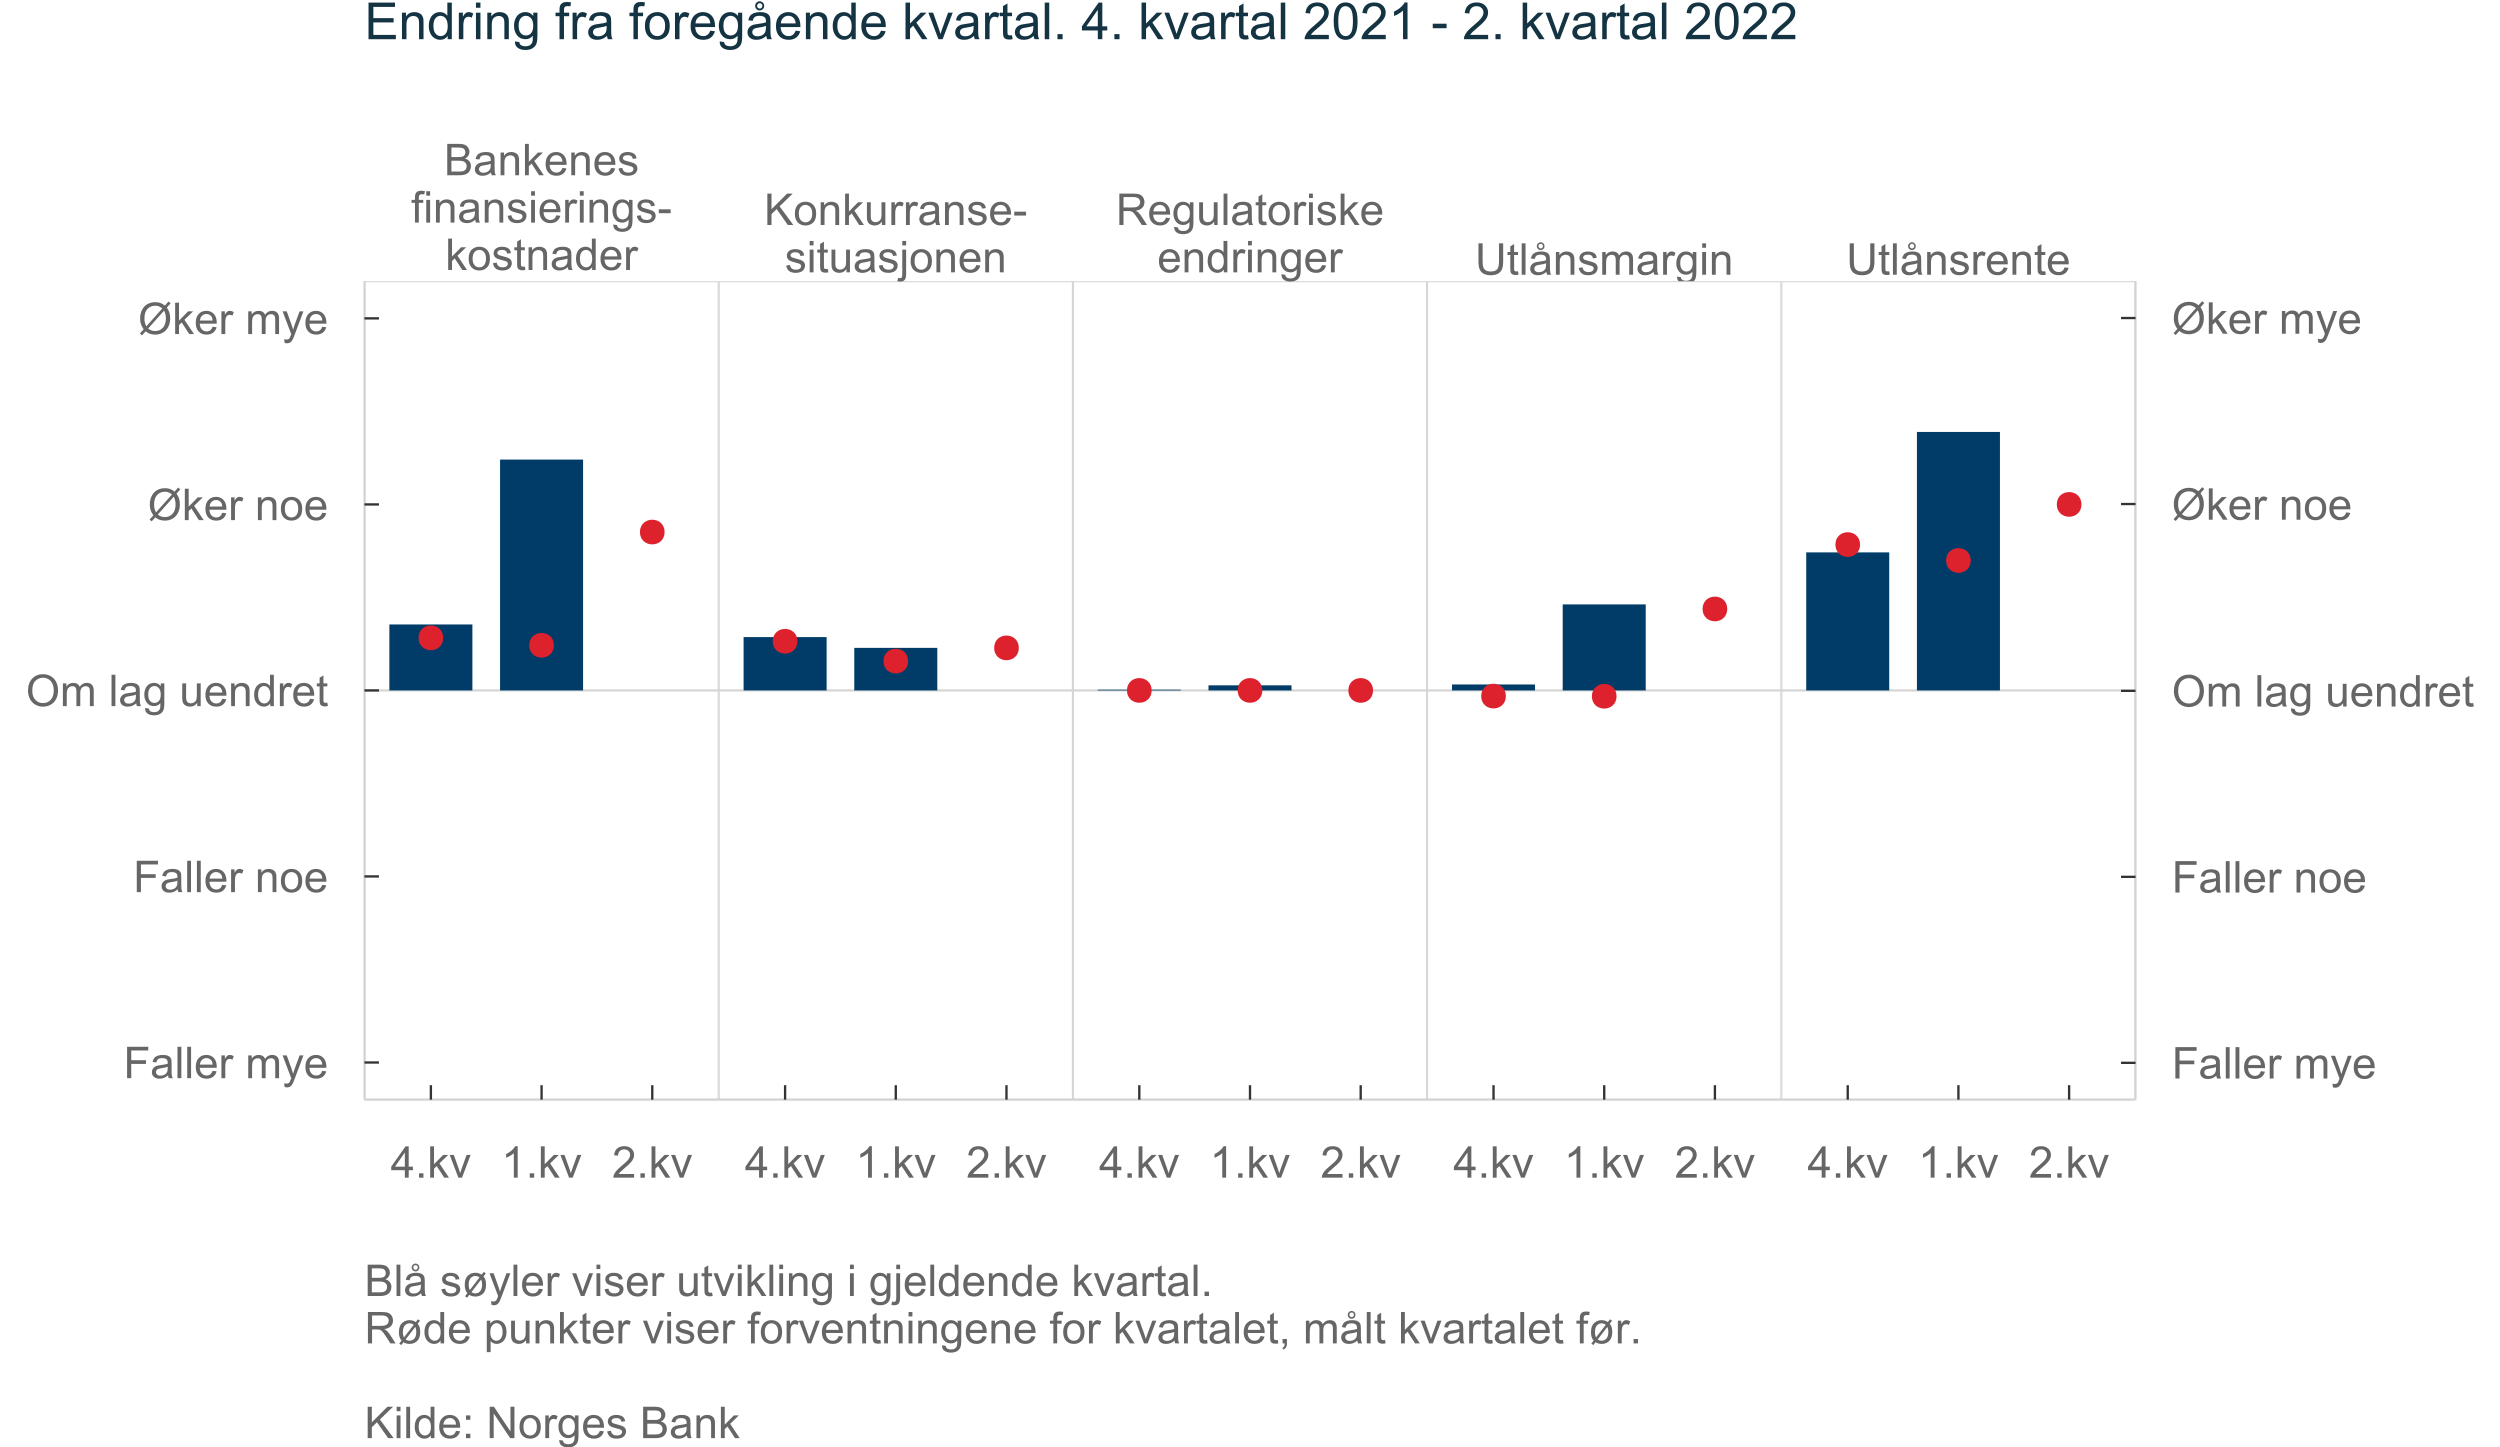 <?xml version="1.0" encoding="UTF-8"?>
<svg xmlns="http://www.w3.org/2000/svg" xmlns:xlink="http://www.w3.org/1999/xlink" width="684pt" height="396pt" viewBox="0 0 684 396" version="1.1">
<defs>
<g>
<symbol overflow="visible" id="glyph0-0">
<path style="stroke:none;" d="M 1.5 0 L 1.5 -7.5 L 7.5 -7.5 L 7.5 0 Z M 1.688 -0.188 L 7.312 -0.188 L 7.312 -7.312 L 1.688 -7.312 Z M 1.688 -0.188 "/>
</symbol>
<symbol overflow="visible" id="glyph0-1">
<path style="stroke:none;" d="M 0.879 0 L 0.879 -8.59 L 4.102 -8.59 C 4.758 -8.59 5.281 -8.5 5.68 -8.328 C 6.07 -8.152 6.383 -7.887 6.609 -7.527 C 6.836 -7.164 6.949 -6.785 6.949 -6.391 C 6.949 -6.023 6.848 -5.68 6.648 -5.355 C 6.449 -5.027 6.148 -4.766 5.75 -4.57 C 6.266 -4.418 6.664 -4.156 6.945 -3.793 C 7.223 -3.422 7.363 -2.988 7.367 -2.492 C 7.363 -2.086 7.277 -1.711 7.109 -1.367 C 6.938 -1.02 6.73 -0.754 6.48 -0.57 C 6.23 -0.379 5.914 -0.238 5.539 -0.145 C 5.16 -0.047 4.699 0 4.156 0 Z M 2.016 -4.98 L 3.875 -4.98 C 4.375 -4.98 4.738 -5.012 4.957 -5.078 C 5.246 -5.164 5.461 -5.309 5.609 -5.508 C 5.75 -5.703 5.824 -5.953 5.828 -6.258 C 5.824 -6.543 5.758 -6.793 5.625 -7.012 C 5.488 -7.227 5.293 -7.375 5.039 -7.457 C 4.781 -7.535 4.344 -7.574 3.734 -7.578 L 2.016 -7.578 Z M 2.016 -1.016 L 4.156 -1.016 C 4.516 -1.012 4.773 -1.027 4.93 -1.055 C 5.188 -1.102 5.406 -1.18 5.582 -1.289 C 5.758 -1.398 5.902 -1.555 6.016 -1.766 C 6.129 -1.969 6.188 -2.211 6.188 -2.492 C 6.188 -2.805 6.105 -3.082 5.941 -3.324 C 5.777 -3.559 5.547 -3.727 5.258 -3.824 C 4.961 -3.918 4.543 -3.965 4 -3.969 L 2.016 -3.969 Z M 2.016 -1.016 "/>
</symbol>
<symbol overflow="visible" id="glyph0-2">
<path style="stroke:none;" d="M 4.852 -0.766 C 4.461 -0.434 4.082 -0.199 3.723 -0.062 C 3.355 0.074 2.969 0.141 2.562 0.141 C 1.875 0.141 1.352 -0.023 0.984 -0.359 C 0.617 -0.688 0.434 -1.117 0.434 -1.641 C 0.434 -1.945 0.5 -2.223 0.641 -2.473 C 0.777 -2.723 0.961 -2.926 1.188 -3.082 C 1.41 -3.234 1.664 -3.348 1.945 -3.43 C 2.152 -3.477 2.465 -3.531 2.883 -3.586 C 3.734 -3.688 4.359 -3.809 4.766 -3.949 C 4.766 -4.09 4.77 -4.18 4.77 -4.227 C 4.77 -4.648 4.668 -4.953 4.469 -5.133 C 4.199 -5.371 3.801 -5.488 3.27 -5.492 C 2.77 -5.488 2.402 -5.402 2.168 -5.23 C 1.934 -5.055 1.758 -4.746 1.648 -4.305 L 0.617 -4.445 C 0.707 -4.887 0.863 -5.242 1.078 -5.516 C 1.289 -5.781 1.598 -5.992 2.008 -6.141 C 2.41 -6.289 2.883 -6.363 3.422 -6.363 C 3.953 -6.363 4.383 -6.301 4.715 -6.176 C 5.047 -6.051 5.293 -5.891 5.449 -5.703 C 5.605 -5.512 5.715 -5.273 5.777 -4.984 C 5.809 -4.805 5.824 -4.48 5.828 -4.016 L 5.828 -2.609 C 5.824 -1.625 5.848 -1.004 5.895 -0.746 C 5.941 -0.484 6.031 -0.238 6.164 0 L 5.062 0 C 4.953 -0.219 4.883 -0.473 4.852 -0.766 Z M 4.766 -3.125 C 4.375 -2.965 3.801 -2.832 3.039 -2.727 C 2.605 -2.66 2.301 -2.59 2.121 -2.516 C 1.941 -2.434 1.801 -2.32 1.703 -2.172 C 1.605 -2.02 1.559 -1.852 1.559 -1.672 C 1.559 -1.387 1.664 -1.152 1.875 -0.969 C 2.086 -0.777 2.398 -0.684 2.812 -0.688 C 3.219 -0.684 3.578 -0.773 3.895 -0.953 C 4.211 -1.129 4.445 -1.371 4.594 -1.68 C 4.707 -1.918 4.762 -2.27 4.766 -2.734 Z M 4.766 -3.125 "/>
</symbol>
<symbol overflow="visible" id="glyph0-3">
<path style="stroke:none;" d="M 0.789 0 L 0.789 -6.223 L 1.742 -6.223 L 1.742 -5.336 C 2.195 -6.02 2.855 -6.363 3.719 -6.363 C 4.09 -6.363 4.434 -6.293 4.754 -6.16 C 5.066 -6.023 5.305 -5.848 5.461 -5.633 C 5.617 -5.41 5.727 -5.152 5.789 -4.852 C 5.828 -4.656 5.848 -4.312 5.848 -3.828 L 5.848 0 L 4.793 0 L 4.793 -3.785 C 4.793 -4.215 4.75 -4.535 4.668 -4.75 C 4.586 -4.961 4.441 -5.129 4.234 -5.258 C 4.023 -5.383 3.777 -5.449 3.5 -5.449 C 3.047 -5.449 2.66 -5.305 2.332 -5.02 C 2.004 -4.734 1.84 -4.195 1.844 -3.398 L 1.844 0 Z M 0.789 0 "/>
</symbol>
<symbol overflow="visible" id="glyph0-4">
<path style="stroke:none;" d="M 0.797 0 L 0.797 -8.59 L 1.852 -8.59 L 1.852 -3.691 L 4.348 -6.223 L 5.711 -6.223 L 3.336 -3.914 L 5.953 0 L 4.652 0 L 2.594 -3.18 L 1.852 -2.469 L 1.852 0 Z M 0.797 0 "/>
</symbol>
<symbol overflow="visible" id="glyph0-5">
<path style="stroke:none;" d="M 5.051 -2.004 L 6.141 -1.867 C 5.969 -1.23 5.648 -0.738 5.184 -0.387 C 4.719 -0.035 4.125 0.141 3.406 0.141 C 2.492 0.141 1.77 -0.137 1.238 -0.699 C 0.699 -1.254 0.434 -2.043 0.438 -3.059 C 0.434 -4.105 0.703 -4.918 1.246 -5.496 C 1.781 -6.074 2.48 -6.363 3.344 -6.363 C 4.176 -6.363 4.855 -6.078 5.383 -5.512 C 5.91 -4.945 6.176 -4.148 6.176 -3.125 C 6.176 -3.059 6.172 -2.965 6.172 -2.844 L 1.531 -2.844 C 1.562 -2.156 1.758 -1.633 2.109 -1.27 C 2.457 -0.906 2.891 -0.727 3.41 -0.727 C 3.797 -0.727 4.125 -0.828 4.402 -1.031 C 4.672 -1.234 4.891 -1.559 5.051 -2.004 Z M 1.586 -3.711 L 5.062 -3.711 C 5.016 -4.227 4.883 -4.621 4.664 -4.887 C 4.328 -5.293 3.891 -5.496 3.359 -5.496 C 2.871 -5.496 2.465 -5.332 2.137 -5.008 C 1.805 -4.684 1.621 -4.25 1.586 -3.711 Z M 1.586 -3.711 "/>
</symbol>
<symbol overflow="visible" id="glyph0-6">
<path style="stroke:none;" d="M 0.367 -1.859 L 1.414 -2.023 C 1.469 -1.602 1.633 -1.281 1.902 -1.059 C 2.168 -0.836 2.543 -0.727 3.023 -0.727 C 3.508 -0.727 3.867 -0.824 4.102 -1.023 C 4.336 -1.219 4.453 -1.449 4.453 -1.719 C 4.453 -1.953 4.348 -2.141 4.141 -2.281 C 3.996 -2.371 3.637 -2.492 3.062 -2.637 C 2.289 -2.832 1.754 -3 1.457 -3.145 C 1.156 -3.285 0.93 -3.48 0.777 -3.734 C 0.621 -3.984 0.543 -4.266 0.547 -4.57 C 0.543 -4.844 0.605 -5.098 0.734 -5.34 C 0.859 -5.574 1.035 -5.773 1.254 -5.93 C 1.418 -6.047 1.641 -6.148 1.926 -6.234 C 2.207 -6.32 2.512 -6.363 2.836 -6.363 C 3.324 -6.363 3.75 -6.293 4.121 -6.152 C 4.488 -6.012 4.762 -5.82 4.938 -5.578 C 5.113 -5.336 5.234 -5.016 5.305 -4.617 L 4.273 -4.477 C 4.223 -4.797 4.086 -5.047 3.863 -5.227 C 3.637 -5.406 3.32 -5.496 2.914 -5.496 C 2.426 -5.496 2.082 -5.414 1.875 -5.254 C 1.664 -5.094 1.559 -4.906 1.562 -4.695 C 1.559 -4.555 1.602 -4.434 1.695 -4.324 C 1.773 -4.211 1.91 -4.117 2.098 -4.043 C 2.203 -4.004 2.512 -3.914 3.031 -3.773 C 3.773 -3.574 4.293 -3.41 4.59 -3.285 C 4.879 -3.156 5.113 -2.973 5.285 -2.73 C 5.453 -2.488 5.535 -2.188 5.539 -1.828 C 5.535 -1.477 5.434 -1.145 5.23 -0.832 C 5.023 -0.52 4.727 -0.277 4.34 -0.113 C 3.953 0.059 3.516 0.141 3.031 0.141 C 2.219 0.141 1.602 -0.027 1.18 -0.363 C 0.754 -0.699 0.484 -1.195 0.367 -1.859 Z M 0.367 -1.859 "/>
</symbol>
<symbol overflow="visible" id="glyph0-7">
<path style="stroke:none;" d="M 1.043 0 L 1.043 -5.402 L 0.109 -5.402 L 0.109 -6.223 L 1.043 -6.223 L 1.043 -6.883 C 1.043 -7.301 1.078 -7.613 1.156 -7.816 C 1.25 -8.09 1.43 -8.309 1.688 -8.48 C 1.945 -8.645 2.305 -8.73 2.766 -8.734 C 3.062 -8.73 3.391 -8.695 3.75 -8.633 L 3.594 -7.711 C 3.371 -7.75 3.164 -7.77 2.969 -7.77 C 2.648 -7.77 2.422 -7.699 2.293 -7.562 C 2.156 -7.426 2.09 -7.172 2.094 -6.797 L 2.094 -6.223 L 3.305 -6.223 L 3.305 -5.402 L 2.094 -5.402 L 2.094 0 Z M 1.043 0 "/>
</symbol>
<symbol overflow="visible" id="glyph0-8">
<path style="stroke:none;" d="M 0.797 -7.375 L 0.797 -8.59 L 1.852 -8.59 L 1.852 -7.375 Z M 0.797 0 L 0.797 -6.223 L 1.852 -6.223 L 1.852 0 Z M 0.797 0 "/>
</symbol>
<symbol overflow="visible" id="glyph0-9">
<path style="stroke:none;" d="M 0.781 0 L 0.781 -6.223 L 1.727 -6.223 L 1.727 -5.281 C 1.969 -5.719 2.191 -6.012 2.398 -6.152 C 2.602 -6.293 2.828 -6.363 3.078 -6.363 C 3.43 -6.363 3.793 -6.25 4.16 -6.023 L 3.797 -5.047 C 3.539 -5.195 3.281 -5.273 3.023 -5.273 C 2.793 -5.273 2.586 -5.203 2.402 -5.066 C 2.215 -4.926 2.082 -4.734 2.008 -4.488 C 1.891 -4.113 1.832 -3.703 1.836 -3.258 L 1.836 0 Z M 0.781 0 "/>
</symbol>
<symbol overflow="visible" id="glyph0-10">
<path style="stroke:none;" d="M 0.598 0.516 L 1.625 0.668 C 1.664 0.98 1.785 1.211 1.98 1.359 C 2.242 1.555 2.598 1.652 3.055 1.652 C 3.539 1.652 3.918 1.555 4.184 1.359 C 4.449 1.164 4.629 0.891 4.723 0.539 C 4.777 0.324 4.801 -0.125 4.797 -0.812 C 4.336 -0.27 3.762 0 3.078 0 C 2.219 0 1.559 -0.309 1.09 -0.926 C 0.621 -1.543 0.387 -2.281 0.387 -3.148 C 0.387 -3.738 0.492 -4.285 0.707 -4.789 C 0.922 -5.289 1.234 -5.68 1.645 -5.953 C 2.051 -6.227 2.531 -6.363 3.082 -6.363 C 3.816 -6.363 4.422 -6.066 4.898 -5.473 L 4.898 -6.223 L 5.871 -6.223 L 5.871 -0.844 C 5.871 0.125 5.77 0.809 5.574 1.215 C 5.375 1.613 5.062 1.934 4.637 2.172 C 4.207 2.402 3.684 2.52 3.059 2.523 C 2.316 2.52 1.715 2.352 1.258 2.023 C 0.801 1.688 0.582 1.188 0.598 0.516 Z M 1.469 -3.223 C 1.465 -2.406 1.629 -1.809 1.957 -1.438 C 2.281 -1.059 2.688 -0.871 3.176 -0.875 C 3.66 -0.871 4.066 -1.059 4.395 -1.434 C 4.723 -1.805 4.887 -2.391 4.887 -3.188 C 4.887 -3.945 4.715 -4.52 4.379 -4.91 C 4.039 -5.297 3.633 -5.488 3.156 -5.492 C 2.684 -5.488 2.285 -5.297 1.961 -4.918 C 1.629 -4.535 1.465 -3.973 1.469 -3.223 Z M 1.469 -3.223 "/>
</symbol>
<symbol overflow="visible" id="glyph0-11">
<path style="stroke:none;" d="M 0.383 -2.578 L 0.383 -3.641 L 3.621 -3.641 L 3.621 -2.578 Z M 0.383 -2.578 "/>
</symbol>
<symbol overflow="visible" id="glyph0-12">
<path style="stroke:none;" d="M 0.398 -3.109 C 0.398 -4.262 0.719 -5.117 1.359 -5.672 C 1.895 -6.133 2.547 -6.363 3.316 -6.363 C 4.172 -6.363 4.871 -6.082 5.414 -5.52 C 5.953 -4.957 6.223 -4.184 6.227 -3.199 C 6.223 -2.398 6.102 -1.766 5.867 -1.309 C 5.625 -0.848 5.277 -0.492 4.82 -0.238 C 4.359 0.016 3.859 0.141 3.316 0.141 C 2.441 0.141 1.734 -0.137 1.203 -0.695 C 0.664 -1.254 0.398 -2.059 0.398 -3.109 Z M 1.484 -3.109 C 1.48 -2.309 1.656 -1.711 2.004 -1.32 C 2.348 -0.922 2.785 -0.727 3.316 -0.727 C 3.84 -0.727 4.273 -0.926 4.621 -1.324 C 4.969 -1.723 5.145 -2.328 5.145 -3.148 C 5.145 -3.914 4.969 -4.496 4.617 -4.895 C 4.266 -5.289 3.832 -5.488 3.316 -5.492 C 2.785 -5.488 2.348 -5.293 2.004 -4.898 C 1.656 -4.5 1.48 -3.902 1.484 -3.109 Z M 1.484 -3.109 "/>
</symbol>
<symbol overflow="visible" id="glyph0-13">
<path style="stroke:none;" d="M 3.094 -0.945 L 3.246 -0.012 C 2.949 0.051 2.684 0.082 2.449 0.082 C 2.066 0.082 1.77 0.023 1.559 -0.098 C 1.348 -0.219 1.199 -0.379 1.113 -0.578 C 1.027 -0.773 0.984 -1.188 0.984 -1.82 L 0.984 -5.402 L 0.211 -5.402 L 0.211 -6.223 L 0.984 -6.223 L 0.984 -7.766 L 2.031 -8.398 L 2.031 -6.223 L 3.094 -6.223 L 3.094 -5.402 L 2.031 -5.402 L 2.031 -1.766 C 2.027 -1.461 2.047 -1.27 2.086 -1.184 C 2.125 -1.098 2.184 -1.027 2.27 -0.977 C 2.352 -0.926 2.473 -0.902 2.633 -0.902 C 2.742 -0.902 2.898 -0.914 3.094 -0.945 Z M 3.094 -0.945 "/>
</symbol>
<symbol overflow="visible" id="glyph0-14">
<path style="stroke:none;" d="M 4.828 0 L 4.828 -0.785 C 4.43 -0.168 3.848 0.141 3.086 0.141 C 2.59 0.141 2.133 0.004 1.719 -0.27 C 1.297 -0.543 0.977 -0.922 0.75 -1.414 C 0.523 -1.898 0.41 -2.465 0.41 -3.105 C 0.41 -3.727 0.512 -4.289 0.719 -4.797 C 0.926 -5.301 1.238 -5.688 1.652 -5.957 C 2.066 -6.227 2.527 -6.363 3.039 -6.363 C 3.41 -6.363 3.746 -6.281 4.043 -6.125 C 4.336 -5.965 4.574 -5.762 4.758 -5.508 L 4.758 -8.59 L 5.805 -8.59 L 5.805 0 Z M 1.492 -3.105 C 1.488 -2.309 1.656 -1.711 1.996 -1.316 C 2.328 -0.922 2.727 -0.727 3.188 -0.727 C 3.648 -0.727 4.039 -0.914 4.359 -1.293 C 4.68 -1.668 4.84 -2.242 4.844 -3.016 C 4.84 -3.867 4.676 -4.492 4.352 -4.895 C 4.02 -5.289 3.617 -5.488 3.141 -5.492 C 2.672 -5.488 2.277 -5.297 1.965 -4.918 C 1.645 -4.531 1.488 -3.93 1.492 -3.105 Z M 1.492 -3.105 "/>
</symbol>
<symbol overflow="visible" id="glyph0-15">
<path style="stroke:none;" d="M 0.879 0 L 0.879 -8.59 L 2.016 -8.59 L 2.016 -4.328 L 6.281 -8.59 L 7.82 -8.59 L 4.219 -5.109 L 7.98 0 L 6.48 0 L 3.422 -4.348 L 2.016 -2.977 L 2.016 0 Z M 0.879 0 "/>
</symbol>
<symbol overflow="visible" id="glyph0-16">
<path style="stroke:none;" d="M 4.867 0 L 4.867 -0.914 C 4.379 -0.211 3.723 0.141 2.895 0.141 C 2.527 0.141 2.184 0.07 1.867 -0.07 C 1.547 -0.211 1.309 -0.387 1.156 -0.602 C 1 -0.812 0.895 -1.074 0.832 -1.383 C 0.785 -1.59 0.762 -1.918 0.766 -2.367 L 0.766 -6.223 L 1.82 -6.223 L 1.82 -2.773 C 1.816 -2.219 1.84 -1.848 1.887 -1.656 C 1.949 -1.379 2.09 -1.16 2.309 -1.004 C 2.523 -0.84 2.789 -0.762 3.105 -0.766 C 3.418 -0.762 3.715 -0.844 3.996 -1.008 C 4.273 -1.172 4.469 -1.391 4.586 -1.672 C 4.699 -1.949 4.758 -2.355 4.758 -2.891 L 4.758 -6.223 L 5.812 -6.223 L 5.812 0 Z M 4.867 0 "/>
</symbol>
<symbol overflow="visible" id="glyph0-17">
<path style="stroke:none;" d="M 0.785 -7.367 L 0.785 -8.59 L 1.84 -8.59 L 1.84 -7.367 Z M -0.551 2.414 L -0.352 1.516 C -0.141 1.57 0.023 1.598 0.148 1.602 C 0.359 1.598 0.52 1.527 0.625 1.387 C 0.73 1.242 0.785 0.887 0.785 0.316 L 0.785 -6.223 L 1.84 -6.223 L 1.84 0.34 C 1.84 1.105 1.738 1.637 1.539 1.938 C 1.285 2.324 0.863 2.52 0.273 2.523 C -0.012 2.52 -0.285 2.484 -0.551 2.414 Z M -0.551 2.414 "/>
</symbol>
<symbol overflow="visible" id="glyph0-18">
<path style="stroke:none;" d="M 0.945 0 L 0.945 -8.59 L 4.75 -8.59 C 5.512 -8.59 6.094 -8.512 6.496 -8.355 C 6.891 -8.199 7.211 -7.926 7.453 -7.539 C 7.691 -7.145 7.809 -6.715 7.812 -6.246 C 7.809 -5.637 7.613 -5.121 7.219 -4.703 C 6.82 -4.285 6.211 -4.02 5.391 -3.906 C 5.691 -3.762 5.918 -3.621 6.078 -3.48 C 6.406 -3.176 6.723 -2.793 7.02 -2.336 L 8.516 0 L 7.086 0 L 5.945 -1.789 C 5.613 -2.301 5.34 -2.695 5.125 -2.973 C 4.91 -3.242 4.719 -3.434 4.551 -3.547 C 4.379 -3.652 4.207 -3.73 4.031 -3.773 C 3.898 -3.797 3.688 -3.809 3.398 -3.812 L 2.078 -3.812 L 2.078 0 Z M 2.078 -4.797 L 4.523 -4.797 C 5.043 -4.793 5.449 -4.848 5.742 -4.957 C 6.031 -5.066 6.254 -5.238 6.41 -5.473 C 6.562 -5.707 6.637 -5.965 6.641 -6.246 C 6.637 -6.652 6.488 -6.984 6.195 -7.246 C 5.898 -7.508 5.434 -7.641 4.797 -7.641 L 2.078 -7.641 Z M 2.078 -4.797 "/>
</symbol>
<symbol overflow="visible" id="glyph0-19">
<path style="stroke:none;" d="M 0.766 0 L 0.766 -8.59 L 1.82 -8.59 L 1.82 0 Z M 0.766 0 "/>
</symbol>
<symbol overflow="visible" id="glyph0-20">
<path style="stroke:none;" d="M 6.562 -8.59 L 7.699 -8.59 L 7.699 -3.625 C 7.699 -2.762 7.602 -2.078 7.406 -1.57 C 7.211 -1.062 6.855 -0.648 6.348 -0.328 C 5.836 -0.012 5.168 0.145 4.344 0.148 C 3.531 0.145 2.875 0.008 2.367 -0.27 C 1.855 -0.547 1.488 -0.945 1.273 -1.473 C 1.051 -1.996 0.941 -2.715 0.945 -3.625 L 0.945 -8.59 L 2.078 -8.59 L 2.078 -3.633 C 2.074 -2.887 2.145 -2.336 2.285 -1.984 C 2.426 -1.629 2.664 -1.355 3 -1.164 C 3.336 -0.973 3.75 -0.879 4.242 -0.879 C 5.078 -0.879 5.672 -1.066 6.027 -1.445 C 6.383 -1.824 6.562 -2.555 6.562 -3.633 Z M 6.562 -8.59 "/>
</symbol>
<symbol overflow="visible" id="glyph0-21">
<path style="stroke:none;" d="M 4.852 -0.766 C 4.461 -0.434 4.082 -0.199 3.723 -0.062 C 3.355 0.074 2.969 0.141 2.562 0.141 C 1.875 0.141 1.352 -0.023 0.984 -0.359 C 0.617 -0.688 0.434 -1.117 0.434 -1.641 C 0.434 -1.945 0.5 -2.223 0.641 -2.473 C 0.777 -2.723 0.961 -2.926 1.188 -3.082 C 1.41 -3.234 1.664 -3.348 1.945 -3.43 C 2.152 -3.477 2.465 -3.531 2.883 -3.586 C 3.734 -3.688 4.359 -3.809 4.766 -3.949 C 4.766 -4.09 4.77 -4.18 4.77 -4.227 C 4.77 -4.648 4.668 -4.953 4.469 -5.133 C 4.199 -5.371 3.801 -5.488 3.27 -5.492 C 2.77 -5.488 2.402 -5.402 2.168 -5.23 C 1.934 -5.055 1.758 -4.746 1.648 -4.305 L 0.617 -4.445 C 0.707 -4.887 0.863 -5.242 1.078 -5.516 C 1.289 -5.781 1.598 -5.992 2.008 -6.141 C 2.41 -6.289 2.883 -6.363 3.422 -6.363 C 3.953 -6.363 4.383 -6.301 4.715 -6.176 C 5.047 -6.051 5.293 -5.891 5.449 -5.703 C 5.605 -5.512 5.715 -5.273 5.777 -4.984 C 5.809 -4.805 5.824 -4.48 5.828 -4.016 L 5.828 -2.609 C 5.824 -1.625 5.848 -1.004 5.895 -0.746 C 5.941 -0.484 6.031 -0.238 6.164 0 L 5.062 0 C 4.953 -0.219 4.883 -0.473 4.852 -0.766 Z M 4.766 -3.125 C 4.375 -2.965 3.801 -2.832 3.039 -2.727 C 2.605 -2.66 2.301 -2.59 2.121 -2.516 C 1.941 -2.434 1.801 -2.32 1.703 -2.172 C 1.605 -2.02 1.559 -1.852 1.559 -1.672 C 1.559 -1.387 1.664 -1.152 1.875 -0.969 C 2.086 -0.777 2.398 -0.684 2.812 -0.688 C 3.219 -0.684 3.578 -0.773 3.895 -0.953 C 4.211 -1.129 4.445 -1.371 4.594 -1.68 C 4.707 -1.918 4.762 -2.27 4.766 -2.734 Z M 2.242 -7.84 C 2.238 -8.121 2.344 -8.367 2.555 -8.578 C 2.766 -8.785 3.012 -8.887 3.297 -8.891 C 3.586 -8.887 3.836 -8.781 4.043 -8.574 C 4.246 -8.363 4.348 -8.113 4.352 -7.816 C 4.348 -7.516 4.246 -7.262 4.043 -7.055 C 3.836 -6.844 3.59 -6.738 3.305 -6.742 C 3.012 -6.738 2.762 -6.844 2.555 -7.055 C 2.344 -7.266 2.238 -7.527 2.242 -7.84 Z M 2.688 -7.836 C 2.684 -7.648 2.746 -7.496 2.871 -7.371 C 2.996 -7.246 3.141 -7.184 3.312 -7.184 C 3.477 -7.184 3.621 -7.246 3.746 -7.371 C 3.863 -7.496 3.926 -7.645 3.93 -7.82 C 3.926 -7.996 3.867 -8.148 3.75 -8.273 C 3.629 -8.398 3.48 -8.461 3.312 -8.461 C 3.141 -8.461 2.996 -8.398 2.871 -8.277 C 2.746 -8.152 2.684 -8.004 2.688 -7.836 Z M 2.688 -7.836 "/>
</symbol>
<symbol overflow="visible" id="glyph0-22">
<path style="stroke:none;" d="M 0.789 0 L 0.789 -6.223 L 1.734 -6.223 L 1.734 -5.352 C 1.93 -5.648 2.188 -5.895 2.512 -6.082 C 2.836 -6.27 3.207 -6.363 3.621 -6.363 C 4.082 -6.363 4.457 -6.266 4.754 -6.074 C 5.043 -5.883 5.254 -5.617 5.379 -5.273 C 5.871 -6 6.512 -6.363 7.301 -6.363 C 7.918 -6.363 8.391 -6.191 8.723 -5.848 C 9.055 -5.504 9.223 -4.977 9.223 -4.273 L 9.223 0 L 8.172 0 L 8.172 -3.922 C 8.168 -4.34 8.133 -4.645 8.07 -4.832 C 8 -5.016 7.879 -5.164 7.699 -5.277 C 7.52 -5.391 7.309 -5.449 7.066 -5.449 C 6.629 -5.449 6.266 -5.301 5.977 -5.012 C 5.688 -4.719 5.543 -4.254 5.543 -3.617 L 5.543 0 L 4.488 0 L 4.488 -4.043 C 4.488 -4.512 4.402 -4.863 4.23 -5.098 C 4.059 -5.332 3.777 -5.449 3.387 -5.449 C 3.09 -5.449 2.812 -5.371 2.562 -5.215 C 2.309 -5.059 2.129 -4.828 2.016 -4.527 C 1.898 -4.227 1.84 -3.793 1.844 -3.227 L 1.844 0 Z M 0.789 0 "/>
</symbol>
<symbol overflow="visible" id="glyph0-23">
<path style="stroke:none;" d="M 3.879 0 L 3.879 -2.055 L 0.152 -2.055 L 0.152 -3.023 L 4.07 -8.59 L 4.934 -8.59 L 4.934 -3.023 L 6.094 -3.023 L 6.094 -2.055 L 4.934 -2.055 L 4.934 0 Z M 3.879 -3.023 L 3.879 -6.898 L 1.188 -3.023 Z M 3.879 -3.023 "/>
</symbol>
<symbol overflow="visible" id="glyph0-24">
<path style="stroke:none;" d="M 1.09 0 L 1.09 -1.203 L 2.289 -1.203 L 2.289 0 Z M 1.09 0 "/>
</symbol>
<symbol overflow="visible" id="glyph0-25">
<path style="stroke:none;" d="M 2.52 0 L 0.152 -6.223 L 1.266 -6.223 L 2.602 -2.496 C 2.746 -2.09 2.879 -1.672 3 -1.242 C 3.094 -1.57 3.223 -1.965 3.391 -2.426 L 4.773 -6.223 L 5.859 -6.223 L 3.504 0 Z M 2.52 0 "/>
</symbol>
<symbol overflow="visible" id="glyph0-26">
<path style="stroke:none;" d="M 4.469 0 L 3.414 0 L 3.414 -6.719 C 3.16 -6.477 2.828 -6.234 2.414 -5.996 C 2 -5.75 1.629 -5.57 1.305 -5.449 L 1.305 -6.469 C 1.895 -6.742 2.41 -7.078 2.852 -7.477 C 3.293 -7.871 3.605 -8.254 3.789 -8.625 L 4.469 -8.625 Z M 4.469 0 "/>
</symbol>
<symbol overflow="visible" id="glyph0-27">
<path style="stroke:none;" d="M 6.039 -1.016 L 6.039 0 L 0.363 0 C 0.355 -0.254 0.395 -0.496 0.484 -0.734 C 0.629 -1.117 0.859 -1.5 1.18 -1.875 C 1.492 -2.25 1.953 -2.684 2.562 -3.176 C 3.492 -3.941 4.125 -4.547 4.453 -4.992 C 4.781 -5.438 4.945 -5.859 4.945 -6.266 C 4.945 -6.68 4.793 -7.031 4.496 -7.32 C 4.191 -7.602 3.805 -7.746 3.328 -7.75 C 2.82 -7.746 2.414 -7.594 2.109 -7.293 C 1.805 -6.984 1.648 -6.562 1.648 -6.031 L 0.562 -6.141 C 0.633 -6.945 0.91 -7.559 1.398 -7.988 C 1.879 -8.41 2.531 -8.625 3.352 -8.625 C 4.172 -8.625 4.824 -8.395 5.309 -7.938 C 5.789 -7.48 6.027 -6.914 6.031 -6.242 C 6.027 -5.895 5.957 -5.559 5.82 -5.227 C 5.676 -4.891 5.441 -4.539 5.117 -4.176 C 4.789 -3.805 4.25 -3.301 3.492 -2.664 C 2.859 -2.129 2.453 -1.77 2.273 -1.582 C 2.094 -1.395 1.945 -1.203 1.828 -1.016 Z M 6.039 -1.016 "/>
</symbol>
<symbol overflow="visible" id="glyph0-28">
<path style="stroke:none;" d="M 0.984 0 L 0.984 -8.59 L 6.781 -8.59 L 6.781 -7.578 L 2.121 -7.578 L 2.121 -4.914 L 6.152 -4.914 L 6.152 -3.902 L 2.121 -3.902 L 2.121 0 Z M 0.984 0 "/>
</symbol>
<symbol overflow="visible" id="glyph0-29">
<path style="stroke:none;" d=""/>
</symbol>
<symbol overflow="visible" id="glyph0-30">
<path style="stroke:none;" d="M 0.742 2.398 L 0.625 1.406 C 0.855 1.469 1.059 1.5 1.23 1.5 C 1.465 1.5 1.652 1.461 1.793 1.383 C 1.934 1.305 2.047 1.195 2.141 1.055 C 2.203 0.949 2.312 0.688 2.461 0.27 C 2.48 0.207 2.512 0.121 2.555 0.012 L 0.195 -6.223 L 1.328 -6.223 L 2.625 -2.617 C 2.789 -2.16 2.938 -1.68 3.078 -1.18 C 3.195 -1.66 3.34 -2.133 3.508 -2.594 L 4.84 -6.223 L 5.895 -6.223 L 3.527 0.105 C 3.273 0.789 3.074 1.258 2.938 1.516 C 2.746 1.863 2.531 2.117 2.293 2.281 C 2.047 2.438 1.758 2.52 1.422 2.523 C 1.215 2.52 0.988 2.477 0.742 2.398 Z M 0.742 2.398 "/>
</symbol>
<symbol overflow="visible" id="glyph0-31">
<path style="stroke:none;" d="M 0.578 -4.184 C 0.574 -5.605 0.957 -6.719 1.727 -7.531 C 2.488 -8.336 3.477 -8.742 4.695 -8.742 C 5.484 -8.742 6.199 -8.551 6.836 -8.172 C 7.473 -7.793 7.957 -7.266 8.293 -6.586 C 8.625 -5.906 8.793 -5.137 8.797 -4.281 C 8.793 -3.41 8.617 -2.633 8.27 -1.945 C 7.914 -1.258 7.418 -0.734 6.773 -0.383 C 6.125 -0.027 5.43 0.145 4.688 0.148 C 3.879 0.145 3.156 -0.047 2.52 -0.438 C 1.879 -0.824 1.395 -1.359 1.07 -2.039 C 0.738 -2.715 0.574 -3.43 0.578 -4.184 Z M 1.75 -4.164 C 1.746 -3.129 2.023 -2.312 2.586 -1.719 C 3.141 -1.121 3.84 -0.824 4.68 -0.828 C 5.535 -0.824 6.238 -1.125 6.793 -1.73 C 7.344 -2.328 7.621 -3.184 7.625 -4.289 C 7.621 -4.984 7.504 -5.594 7.27 -6.117 C 7.031 -6.641 6.684 -7.043 6.23 -7.332 C 5.77 -7.617 5.262 -7.762 4.699 -7.766 C 3.895 -7.762 3.199 -7.484 2.621 -6.934 C 2.035 -6.379 1.746 -5.457 1.75 -4.164 Z M 1.75 -4.164 "/>
</symbol>
<symbol overflow="visible" id="glyph0-32">
<path style="stroke:none;" d="M 7.324 -7.805 L 8.309 -8.906 L 8.891 -8.414 L 7.859 -7.254 C 8.188 -6.754 8.414 -6.316 8.539 -5.941 C 8.691 -5.449 8.77 -4.898 8.773 -4.289 C 8.77 -3.406 8.594 -2.621 8.238 -1.938 C 7.879 -1.246 7.379 -0.727 6.738 -0.379 C 6.098 -0.027 5.414 0.145 4.695 0.148 C 4.148 0.145 3.66 0.07 3.227 -0.082 C 2.891 -0.199 2.5 -0.422 2.051 -0.758 L 1.066 0.344 L 0.484 -0.148 L 1.516 -1.301 C 1.133 -1.879 0.879 -2.375 0.75 -2.789 C 0.617 -3.203 0.551 -3.699 0.555 -4.277 C 0.551 -5.16 0.727 -5.945 1.082 -6.637 C 1.43 -7.324 1.922 -7.848 2.562 -8.203 C 3.195 -8.555 3.902 -8.73 4.68 -8.734 C 5.203 -8.73 5.66 -8.66 6.055 -8.527 C 6.445 -8.387 6.871 -8.148 7.324 -7.805 Z M 6.621 -7.016 C 6.254 -7.297 5.93 -7.496 5.656 -7.605 C 5.375 -7.711 5.055 -7.762 4.688 -7.766 C 3.832 -7.762 3.125 -7.473 2.566 -6.895 C 2.004 -6.312 1.723 -5.445 1.727 -4.297 C 1.723 -3.84 1.766 -3.438 1.859 -3.086 C 1.918 -2.824 2.051 -2.504 2.25 -2.121 Z M 7.102 -6.41 L 2.75 -1.535 C 3.047 -1.285 3.324 -1.113 3.578 -1.02 C 3.91 -0.891 4.27 -0.824 4.656 -0.828 C 5.508 -0.824 6.211 -1.125 6.77 -1.73 C 7.32 -2.328 7.598 -3.172 7.602 -4.258 C 7.598 -5.066 7.434 -5.785 7.102 -6.41 Z M 7.102 -6.41 "/>
</symbol>
<symbol overflow="visible" id="glyph0-33">
<path style="stroke:none;" d="M 5.383 -5.852 L 5.965 -6.602 L 6.527 -6.195 L 5.898 -5.383 C 6.145 -5.047 6.312 -4.742 6.406 -4.469 C 6.523 -4.074 6.586 -3.621 6.586 -3.105 C 6.586 -1.934 6.254 -1.07 5.594 -0.523 C 5.059 -0.078 4.414 0.141 3.664 0.141 C 3.039 0.141 2.492 -0.016 2.016 -0.328 L 1.398 0.461 L 0.852 0.047 L 1.484 -0.781 C 1.25 -1.043 1.086 -1.309 0.992 -1.578 C 0.832 -2 0.754 -2.484 0.758 -3.023 C 0.754 -4.199 1.043 -5.047 1.617 -5.574 C 2.188 -6.098 2.859 -6.363 3.641 -6.363 C 3.953 -6.363 4.25 -6.32 4.523 -6.238 C 4.793 -6.156 5.078 -6.027 5.383 -5.852 Z M 4.793 -5.078 C 4.434 -5.352 4.059 -5.488 3.672 -5.492 C 3.152 -5.488 2.719 -5.289 2.367 -4.895 C 2.016 -4.492 1.84 -3.898 1.84 -3.109 C 1.84 -2.523 1.941 -2.035 2.145 -1.641 Z M 5.234 -4.512 L 2.602 -1.094 C 2.906 -0.848 3.25 -0.727 3.633 -0.727 C 4.172 -0.727 4.617 -0.926 4.977 -1.324 C 5.328 -1.723 5.508 -2.32 5.508 -3.117 C 5.508 -3.414 5.484 -3.672 5.438 -3.898 C 5.406 -4.055 5.336 -4.262 5.234 -4.512 Z M 5.234 -4.512 "/>
</symbol>
<symbol overflow="visible" id="glyph0-34">
<path style="stroke:none;" d="M 0.789 2.383 L 0.789 -6.223 L 1.75 -6.223 L 1.75 -5.414 C 1.977 -5.73 2.234 -5.965 2.52 -6.125 C 2.801 -6.281 3.145 -6.363 3.555 -6.363 C 4.082 -6.363 4.551 -6.227 4.961 -5.953 C 5.363 -5.68 5.672 -5.293 5.883 -4.793 C 6.09 -4.293 6.191 -3.746 6.195 -3.156 C 6.191 -2.52 6.078 -1.945 5.852 -1.438 C 5.621 -0.922 5.289 -0.531 4.855 -0.266 C 4.418 0.008 3.961 0.141 3.48 0.141 C 3.129 0.141 2.812 0.066 2.535 -0.082 C 2.254 -0.23 2.023 -0.418 1.844 -0.645 L 1.844 2.383 Z M 1.746 -3.078 C 1.746 -2.273 1.906 -1.684 2.23 -1.301 C 2.555 -0.918 2.949 -0.727 3.41 -0.727 C 3.879 -0.727 4.277 -0.922 4.613 -1.32 C 4.945 -1.711 5.113 -2.328 5.117 -3.164 C 5.113 -3.953 4.949 -4.547 4.625 -4.945 C 4.297 -5.34 3.91 -5.535 3.457 -5.539 C 3.004 -5.535 2.605 -5.324 2.262 -4.906 C 1.918 -4.484 1.746 -3.875 1.746 -3.078 Z M 1.746 -3.078 "/>
</symbol>
<symbol overflow="visible" id="glyph0-35">
<path style="stroke:none;" d="M 1.066 0 L 1.066 -1.203 L 2.266 -1.203 L 2.266 0 C 2.262 0.441 2.184 0.797 2.031 1.07 C 1.871 1.34 1.625 1.551 1.289 1.699 L 0.996 1.25 C 1.215 1.148 1.379 1.004 1.488 0.816 C 1.594 0.621 1.652 0.352 1.664 0 Z M 1.066 0 "/>
</symbol>
<symbol overflow="visible" id="glyph0-36">
<path style="stroke:none;" d="M 1.086 -5.023 L 1.086 -6.223 L 2.285 -6.223 L 2.285 -5.023 Z M 1.086 0 L 1.086 -1.203 L 2.285 -1.203 L 2.285 0 Z M 1.086 0 "/>
</symbol>
<symbol overflow="visible" id="glyph0-37">
<path style="stroke:none;" d="M 0.914 0 L 0.914 -8.59 L 2.078 -8.59 L 6.594 -1.844 L 6.594 -8.59 L 7.68 -8.59 L 7.68 0 L 6.516 0 L 2.004 -6.75 L 2.004 0 Z M 0.914 0 "/>
</symbol>
<symbol overflow="visible" id="glyph1-0">
<path style="stroke:none;" d="M 1.75 0 L 1.75 -8.75 L 8.75 -8.75 L 8.75 0 Z M 1.969 -0.219 L 8.531 -0.219 L 8.531 -8.531 L 1.969 -8.531 Z M 1.969 -0.219 "/>
</symbol>
<symbol overflow="visible" id="glyph1-1">
<path style="stroke:none;" d="M 1.109 0 L 1.109 -10.023 L 8.352 -10.023 L 8.352 -8.84 L 2.434 -8.84 L 2.434 -5.77 L 7.977 -5.77 L 7.977 -4.594 L 2.434 -4.594 L 2.434 -1.184 L 8.586 -1.184 L 8.586 0 Z M 1.109 0 "/>
</symbol>
<symbol overflow="visible" id="glyph1-2">
<path style="stroke:none;" d="M 0.922 0 L 0.922 -7.258 L 2.031 -7.258 L 2.031 -6.227 C 2.559 -7.02 3.328 -7.418 4.34 -7.422 C 4.773 -7.418 5.176 -7.34 5.547 -7.188 C 5.91 -7.027 6.184 -6.82 6.371 -6.57 C 6.551 -6.312 6.68 -6.012 6.754 -5.66 C 6.797 -5.434 6.82 -5.035 6.82 -4.465 L 6.82 0 L 5.594 0 L 5.594 -4.414 C 5.59 -4.914 5.543 -5.289 5.449 -5.539 C 5.352 -5.785 5.18 -5.984 4.938 -6.137 C 4.691 -6.281 4.406 -6.355 4.082 -6.359 C 3.555 -6.355 3.102 -6.191 2.723 -5.859 C 2.34 -5.523 2.148 -4.891 2.152 -3.965 L 2.152 0 Z M 0.922 0 "/>
</symbol>
<symbol overflow="visible" id="glyph1-3">
<path style="stroke:none;" d="M 5.633 0 L 5.633 -0.914 C 5.168 -0.195 4.492 0.164 3.602 0.164 C 3.02 0.164 2.488 0.008 2.004 -0.312 C 1.52 -0.629 1.141 -1.074 0.875 -1.648 C 0.605 -2.219 0.473 -2.879 0.477 -3.625 C 0.473 -4.348 0.594 -5.004 0.84 -5.594 C 1.078 -6.184 1.441 -6.637 1.926 -6.949 C 2.406 -7.262 2.945 -7.418 3.547 -7.422 C 3.98 -7.418 4.371 -7.324 4.715 -7.145 C 5.055 -6.957 5.332 -6.719 5.551 -6.426 L 5.551 -10.023 L 6.773 -10.023 L 6.773 0 Z M 1.742 -3.625 C 1.738 -2.691 1.934 -1.996 2.328 -1.535 C 2.719 -1.074 3.184 -0.844 3.719 -0.848 C 4.254 -0.844 4.711 -1.062 5.086 -1.508 C 5.461 -1.945 5.648 -2.617 5.652 -3.52 C 5.648 -4.512 5.457 -5.242 5.078 -5.707 C 4.691 -6.172 4.219 -6.402 3.664 -6.406 C 3.113 -6.402 2.656 -6.18 2.293 -5.734 C 1.922 -5.285 1.738 -4.582 1.742 -3.625 Z M 1.742 -3.625 "/>
</symbol>
<symbol overflow="visible" id="glyph1-4">
<path style="stroke:none;" d="M 0.91 0 L 0.91 -7.258 L 2.016 -7.258 L 2.016 -6.16 C 2.297 -6.668 2.555 -7.008 2.797 -7.176 C 3.031 -7.336 3.297 -7.418 3.59 -7.422 C 4 -7.418 4.422 -7.285 4.852 -7.027 L 4.43 -5.887 C 4.125 -6.062 3.824 -6.152 3.527 -6.152 C 3.258 -6.152 3.016 -6.07 2.801 -5.91 C 2.586 -5.746 2.434 -5.52 2.344 -5.234 C 2.207 -4.793 2.137 -4.316 2.141 -3.801 L 2.141 0 Z M 0.91 0 "/>
</symbol>
<symbol overflow="visible" id="glyph1-5">
<path style="stroke:none;" d="M 0.93 -8.605 L 0.93 -10.023 L 2.16 -10.023 L 2.16 -8.605 Z M 0.93 0 L 0.93 -7.258 L 2.16 -7.258 L 2.16 0 Z M 0.93 0 "/>
</symbol>
<symbol overflow="visible" id="glyph1-6">
<path style="stroke:none;" d="M 0.695 0.602 L 1.895 0.781 C 1.941 1.145 2.082 1.414 2.312 1.586 C 2.613 1.812 3.031 1.926 3.562 1.93 C 4.129 1.926 4.566 1.812 4.879 1.586 C 5.188 1.355 5.398 1.035 5.508 0.629 C 5.57 0.375 5.598 -0.148 5.598 -0.949 C 5.059 -0.316 4.391 0 3.59 0 C 2.59 0 1.816 -0.359 1.273 -1.078 C 0.723 -1.797 0.449 -2.66 0.453 -3.672 C 0.449 -4.363 0.574 -5.004 0.828 -5.59 C 1.074 -6.176 1.438 -6.625 1.918 -6.945 C 2.391 -7.258 2.949 -7.418 3.594 -7.422 C 4.449 -7.418 5.156 -7.07 5.715 -6.383 L 5.715 -7.258 L 6.852 -7.258 L 6.852 -0.984 C 6.848 0.145 6.734 0.945 6.504 1.418 C 6.273 1.887 5.906 2.258 5.41 2.535 C 4.91 2.805 4.297 2.941 3.57 2.945 C 2.699 2.941 2 2.746 1.469 2.359 C 0.934 1.969 0.676 1.383 0.695 0.602 Z M 1.715 -3.758 C 1.711 -2.805 1.898 -2.113 2.281 -1.676 C 2.656 -1.238 3.133 -1.02 3.703 -1.02 C 4.27 -1.02 4.742 -1.234 5.129 -1.672 C 5.508 -2.102 5.699 -2.785 5.703 -3.719 C 5.699 -4.605 5.504 -5.273 5.109 -5.727 C 4.715 -6.176 4.238 -6.402 3.684 -6.406 C 3.133 -6.402 2.668 -6.18 2.289 -5.738 C 1.902 -5.289 1.711 -4.629 1.715 -3.758 Z M 1.715 -3.758 "/>
</symbol>
<symbol overflow="visible" id="glyph1-7">
<path style="stroke:none;" d=""/>
</symbol>
<symbol overflow="visible" id="glyph1-8">
<path style="stroke:none;" d="M 1.219 0 L 1.219 -6.305 L 0.129 -6.305 L 0.129 -7.258 L 1.219 -7.258 L 1.219 -8.031 C 1.219 -8.52 1.262 -8.883 1.348 -9.117 C 1.465 -9.438 1.672 -9.695 1.973 -9.895 C 2.27 -10.09 2.688 -10.188 3.227 -10.191 C 3.57 -10.188 3.953 -10.148 4.375 -10.07 L 4.191 -8.996 C 3.934 -9.035 3.691 -9.059 3.465 -9.062 C 3.09 -9.059 2.828 -8.98 2.672 -8.824 C 2.516 -8.664 2.438 -8.363 2.441 -7.93 L 2.441 -7.258 L 3.855 -7.258 L 3.855 -6.305 L 2.441 -6.305 L 2.441 0 Z M 1.219 0 "/>
</symbol>
<symbol overflow="visible" id="glyph1-9">
<path style="stroke:none;" d="M 5.66 -0.895 C 5.203 -0.504 4.762 -0.23 4.344 -0.074 C 3.918 0.086 3.469 0.164 2.988 0.164 C 2.188 0.164 1.574 -0.027 1.148 -0.418 C 0.719 -0.805 0.504 -1.305 0.508 -1.914 C 0.504 -2.266 0.586 -2.59 0.75 -2.887 C 0.91 -3.18 1.121 -3.414 1.383 -3.594 C 1.645 -3.77 1.938 -3.906 2.27 -4 C 2.508 -4.059 2.875 -4.121 3.363 -4.184 C 4.355 -4.301 5.086 -4.441 5.559 -4.609 C 5.559 -4.773 5.559 -4.879 5.562 -4.93 C 5.559 -5.426 5.445 -5.781 5.215 -5.988 C 4.898 -6.266 4.43 -6.402 3.812 -6.406 C 3.23 -6.402 2.805 -6.301 2.531 -6.102 C 2.254 -5.895 2.051 -5.535 1.922 -5.023 L 0.719 -5.188 C 0.824 -5.699 1.004 -6.117 1.258 -6.434 C 1.504 -6.75 1.867 -6.992 2.344 -7.164 C 2.816 -7.332 3.363 -7.418 3.992 -7.422 C 4.609 -7.418 5.113 -7.344 5.504 -7.203 C 5.887 -7.055 6.172 -6.871 6.359 -6.652 C 6.539 -6.43 6.668 -6.152 6.742 -5.816 C 6.777 -5.605 6.797 -5.227 6.801 -4.684 L 6.801 -3.043 C 6.797 -1.895 6.824 -1.172 6.879 -0.871 C 6.934 -0.566 7.035 -0.277 7.191 0 L 5.906 0 C 5.777 -0.254 5.695 -0.551 5.66 -0.895 Z M 5.559 -3.645 C 5.109 -3.461 4.438 -3.305 3.547 -3.18 C 3.039 -3.105 2.684 -3.023 2.473 -2.934 C 2.262 -2.84 2.098 -2.707 1.988 -2.531 C 1.871 -2.355 1.816 -2.16 1.82 -1.949 C 1.816 -1.617 1.941 -1.344 2.191 -1.129 C 2.438 -0.906 2.801 -0.797 3.281 -0.801 C 3.754 -0.797 4.176 -0.898 4.547 -1.109 C 4.914 -1.312 5.184 -1.598 5.359 -1.961 C 5.488 -2.238 5.555 -2.648 5.559 -3.191 Z M 5.559 -3.645 "/>
</symbol>
<symbol overflow="visible" id="glyph1-10">
<path style="stroke:none;" d="M 0.465 -3.629 C 0.461 -4.973 0.836 -5.969 1.586 -6.617 C 2.207 -7.148 2.969 -7.418 3.867 -7.422 C 4.867 -7.418 5.684 -7.09 6.316 -6.441 C 6.949 -5.785 7.266 -4.883 7.266 -3.734 C 7.266 -2.797 7.125 -2.062 6.844 -1.527 C 6.562 -0.992 6.152 -0.578 5.621 -0.281 C 5.082 0.016 4.5 0.164 3.867 0.164 C 2.852 0.164 2.027 -0.16 1.402 -0.812 C 0.773 -1.461 0.461 -2.398 0.465 -3.629 Z M 1.73 -3.629 C 1.727 -2.695 1.93 -2 2.336 -1.539 C 2.738 -1.074 3.25 -0.844 3.867 -0.848 C 4.477 -0.844 4.984 -1.074 5.391 -1.543 C 5.797 -2.004 6 -2.715 6 -3.672 C 6 -4.566 5.793 -5.246 5.387 -5.711 C 4.977 -6.172 4.473 -6.402 3.867 -6.406 C 3.25 -6.402 2.738 -6.172 2.336 -5.715 C 1.93 -5.25 1.727 -4.555 1.73 -3.629 Z M 1.73 -3.629 "/>
</symbol>
<symbol overflow="visible" id="glyph1-11">
<path style="stroke:none;" d="M 5.891 -2.336 L 7.164 -2.18 C 6.961 -1.438 6.59 -0.859 6.047 -0.449 C 5.504 -0.039 4.812 0.164 3.973 0.164 C 2.91 0.164 2.066 -0.16 1.445 -0.816 C 0.82 -1.465 0.508 -2.383 0.512 -3.57 C 0.508 -4.785 0.824 -5.734 1.453 -6.41 C 2.082 -7.082 2.898 -7.418 3.902 -7.422 C 4.871 -7.418 5.664 -7.086 6.281 -6.43 C 6.895 -5.766 7.199 -4.84 7.203 -3.645 C 7.199 -3.57 7.199 -3.461 7.199 -3.316 L 1.785 -3.316 C 1.828 -2.516 2.055 -1.902 2.461 -1.48 C 2.867 -1.055 3.371 -0.844 3.977 -0.848 C 4.426 -0.844 4.812 -0.961 5.133 -1.203 C 5.453 -1.438 5.703 -1.816 5.891 -2.336 Z M 1.852 -4.328 L 5.906 -4.328 C 5.852 -4.934 5.695 -5.391 5.441 -5.703 C 5.047 -6.172 4.539 -6.41 3.918 -6.414 C 3.352 -6.41 2.875 -6.219 2.492 -5.844 C 2.102 -5.461 1.891 -4.957 1.852 -4.328 Z M 1.852 -4.328 "/>
</symbol>
<symbol overflow="visible" id="glyph1-12">
<path style="stroke:none;" d="M 5.66 -0.895 C 5.203 -0.504 4.762 -0.23 4.344 -0.074 C 3.918 0.086 3.469 0.164 2.988 0.164 C 2.188 0.164 1.574 -0.027 1.148 -0.418 C 0.719 -0.805 0.504 -1.305 0.508 -1.914 C 0.504 -2.266 0.586 -2.59 0.75 -2.887 C 0.91 -3.18 1.121 -3.414 1.383 -3.594 C 1.645 -3.77 1.938 -3.906 2.27 -4 C 2.508 -4.059 2.875 -4.121 3.363 -4.184 C 4.355 -4.301 5.086 -4.441 5.559 -4.609 C 5.559 -4.773 5.559 -4.879 5.562 -4.93 C 5.559 -5.426 5.445 -5.781 5.215 -5.988 C 4.898 -6.266 4.43 -6.402 3.812 -6.406 C 3.23 -6.402 2.805 -6.301 2.531 -6.102 C 2.254 -5.895 2.051 -5.535 1.922 -5.023 L 0.719 -5.188 C 0.824 -5.699 1.004 -6.117 1.258 -6.434 C 1.504 -6.75 1.867 -6.992 2.344 -7.164 C 2.816 -7.332 3.363 -7.418 3.992 -7.422 C 4.609 -7.418 5.113 -7.344 5.504 -7.203 C 5.887 -7.055 6.172 -6.871 6.359 -6.652 C 6.539 -6.43 6.668 -6.152 6.742 -5.816 C 6.777 -5.605 6.797 -5.227 6.801 -4.684 L 6.801 -3.043 C 6.797 -1.895 6.824 -1.172 6.879 -0.871 C 6.934 -0.566 7.035 -0.277 7.191 0 L 5.906 0 C 5.777 -0.254 5.695 -0.551 5.66 -0.895 Z M 5.559 -3.645 C 5.109 -3.461 4.438 -3.305 3.547 -3.18 C 3.039 -3.105 2.684 -3.023 2.473 -2.934 C 2.262 -2.84 2.098 -2.707 1.988 -2.531 C 1.871 -2.355 1.816 -2.16 1.82 -1.949 C 1.816 -1.617 1.941 -1.344 2.191 -1.129 C 2.438 -0.906 2.801 -0.797 3.281 -0.801 C 3.754 -0.797 4.176 -0.898 4.547 -1.109 C 4.914 -1.312 5.184 -1.598 5.359 -1.961 C 5.488 -2.238 5.555 -2.648 5.559 -3.191 Z M 2.617 -9.148 C 2.613 -9.477 2.734 -9.766 2.984 -10.008 C 3.227 -10.25 3.516 -10.371 3.848 -10.371 C 4.184 -10.371 4.473 -10.246 4.715 -10.004 C 4.953 -9.758 5.074 -9.465 5.078 -9.117 C 5.074 -8.766 4.953 -8.469 4.715 -8.23 C 4.473 -7.984 4.188 -7.863 3.855 -7.867 C 3.512 -7.863 3.219 -7.984 2.98 -8.234 C 2.734 -8.477 2.613 -8.781 2.617 -9.148 Z M 3.137 -9.141 C 3.133 -8.926 3.207 -8.746 3.352 -8.602 C 3.496 -8.453 3.664 -8.379 3.863 -8.383 C 4.055 -8.379 4.227 -8.453 4.371 -8.602 C 4.512 -8.746 4.582 -8.918 4.586 -9.125 C 4.582 -9.328 4.512 -9.504 4.375 -9.652 C 4.23 -9.793 4.059 -9.867 3.863 -9.871 C 3.664 -9.867 3.496 -9.797 3.352 -9.656 C 3.207 -9.512 3.133 -9.34 3.137 -9.141 Z M 3.137 -9.141 "/>
</symbol>
<symbol overflow="visible" id="glyph1-13">
<path style="stroke:none;" d="M 0.93 0 L 0.93 -10.023 L 2.16 -10.023 L 2.16 -4.305 L 5.07 -7.258 L 6.664 -7.258 L 3.891 -4.566 L 6.945 0 L 5.43 0 L 3.027 -3.711 L 2.16 -2.879 L 2.16 0 Z M 0.93 0 "/>
</symbol>
<symbol overflow="visible" id="glyph1-14">
<path style="stroke:none;" d="M 2.938 0 L 0.18 -7.258 L 1.477 -7.258 L 3.035 -2.914 C 3.203 -2.438 3.355 -1.949 3.5 -1.449 C 3.605 -1.828 3.758 -2.289 3.957 -2.828 L 5.57 -7.258 L 6.836 -7.258 L 4.086 0 Z M 2.938 0 "/>
</symbol>
<symbol overflow="visible" id="glyph1-15">
<path style="stroke:none;" d="M 3.609 -1.102 L 3.789 -0.016 C 3.438 0.059 3.129 0.094 2.859 0.094 C 2.41 0.094 2.062 0.023 1.816 -0.117 C 1.57 -0.258 1.395 -0.441 1.297 -0.672 C 1.195 -0.902 1.148 -1.387 1.148 -2.125 L 1.148 -6.305 L 0.246 -6.305 L 0.246 -7.258 L 1.148 -7.258 L 1.148 -9.059 L 2.371 -9.797 L 2.371 -7.258 L 3.609 -7.258 L 3.609 -6.305 L 2.371 -6.305 L 2.371 -2.059 C 2.367 -1.703 2.387 -1.477 2.434 -1.379 C 2.473 -1.277 2.547 -1.199 2.648 -1.141 C 2.746 -1.082 2.887 -1.055 3.07 -1.055 C 3.203 -1.055 3.383 -1.07 3.609 -1.102 Z M 3.609 -1.102 "/>
</symbol>
<symbol overflow="visible" id="glyph1-16">
<path style="stroke:none;" d="M 0.895 0 L 0.895 -10.023 L 2.125 -10.023 L 2.125 0 Z M 0.895 0 "/>
</symbol>
<symbol overflow="visible" id="glyph1-17">
<path style="stroke:none;" d="M 1.273 0 L 1.273 -1.402 L 2.672 -1.402 L 2.672 0 Z M 1.273 0 "/>
</symbol>
<symbol overflow="visible" id="glyph1-18">
<path style="stroke:none;" d="M 4.523 0 L 4.523 -2.398 L 0.18 -2.398 L 0.18 -3.527 L 4.75 -10.023 L 5.758 -10.023 L 5.758 -3.527 L 7.109 -3.527 L 7.109 -2.398 L 5.758 -2.398 L 5.758 0 Z M 4.523 -3.527 L 4.523 -8.047 L 1.387 -3.527 Z M 4.523 -3.527 "/>
</symbol>
<symbol overflow="visible" id="glyph1-19">
<path style="stroke:none;" d="M 7.047 -1.184 L 7.047 0 L 0.422 0 C 0.414 -0.297 0.461 -0.582 0.566 -0.855 C 0.734 -1.305 1.004 -1.746 1.375 -2.188 C 1.746 -2.621 2.285 -3.129 2.988 -3.703 C 4.074 -4.598 4.809 -5.305 5.195 -5.828 C 5.574 -6.348 5.766 -6.84 5.77 -7.309 C 5.766 -7.793 5.59 -8.203 5.246 -8.539 C 4.895 -8.871 4.441 -9.039 3.883 -9.043 C 3.285 -9.039 2.812 -8.863 2.461 -8.508 C 2.105 -8.152 1.926 -7.66 1.922 -7.035 L 0.656 -7.164 C 0.742 -8.105 1.066 -8.824 1.633 -9.32 C 2.195 -9.812 2.953 -10.059 3.91 -10.062 C 4.867 -10.059 5.629 -9.793 6.191 -9.262 C 6.75 -8.727 7.031 -8.066 7.035 -7.281 C 7.031 -6.879 6.949 -6.484 6.789 -6.098 C 6.621 -5.707 6.348 -5.297 5.969 -4.871 C 5.586 -4.441 4.953 -3.855 4.074 -3.109 C 3.332 -2.488 2.859 -2.066 2.652 -1.848 C 2.438 -1.621 2.266 -1.402 2.133 -1.184 Z M 7.047 -1.184 "/>
</symbol>
<symbol overflow="visible" id="glyph1-20">
<path style="stroke:none;" d="M 0.582 -4.941 C 0.578 -6.121 0.699 -7.074 0.945 -7.801 C 1.188 -8.52 1.551 -9.078 2.031 -9.473 C 2.512 -9.863 3.117 -10.059 3.848 -10.062 C 4.383 -10.059 4.855 -9.953 5.262 -9.738 C 5.668 -9.52 6 -9.207 6.266 -8.801 C 6.527 -8.391 6.738 -7.891 6.891 -7.309 C 7.039 -6.723 7.113 -5.934 7.117 -4.941 C 7.113 -3.762 6.992 -2.812 6.754 -2.094 C 6.508 -1.367 6.145 -0.809 5.668 -0.418 C 5.184 -0.023 4.578 0.168 3.848 0.172 C 2.879 0.168 2.121 -0.176 1.57 -0.867 C 0.91 -1.699 0.578 -3.055 0.582 -4.941 Z M 1.844 -4.941 C 1.84 -3.293 2.031 -2.199 2.422 -1.656 C 2.805 -1.109 3.281 -0.836 3.848 -0.84 C 4.41 -0.836 4.887 -1.109 5.273 -1.66 C 5.656 -2.203 5.848 -3.297 5.852 -4.941 C 5.848 -6.59 5.656 -7.688 5.273 -8.23 C 4.887 -8.77 4.406 -9.039 3.836 -9.043 C 3.27 -9.039 2.816 -8.801 2.48 -8.328 C 2.051 -7.711 1.84 -6.582 1.844 -4.941 Z M 1.844 -4.941 "/>
</symbol>
<symbol overflow="visible" id="glyph1-21">
<path style="stroke:none;" d="M 5.215 0 L 3.984 0 L 3.984 -7.84 C 3.688 -7.559 3.297 -7.273 2.816 -6.992 C 2.336 -6.707 1.906 -6.496 1.523 -6.359 L 1.523 -7.547 C 2.211 -7.867 2.812 -8.258 3.328 -8.723 C 3.844 -9.18 4.207 -9.625 4.422 -10.062 L 5.215 -10.062 Z M 5.215 0 "/>
</symbol>
<symbol overflow="visible" id="glyph1-22">
<path style="stroke:none;" d="M 0.445 -3.008 L 0.445 -4.246 L 4.227 -4.246 L 4.227 -3.008 Z M 0.445 -3.008 "/>
</symbol>
</g>
<clipPath id="clip1">
  <path d="M 99.719 76.93 L 196.633 76.93 L 196.633 300.875 L 99.719 300.875 Z M 99.719 76.93 "/>
</clipPath>
<clipPath id="clip2">
  <path d="M 99.719 188 L 196.633 188 L 196.633 190 L 99.719 190 Z M 99.719 188 "/>
</clipPath>
<clipPath id="clip3">
  <path d="M 196.633 76.93 L 293.547 76.93 L 293.547 300.875 L 196.633 300.875 Z M 196.633 76.93 "/>
</clipPath>
<clipPath id="clip4">
  <path d="M 196.633 188 L 293.547 188 L 293.547 190 L 196.633 190 Z M 196.633 188 "/>
</clipPath>
<clipPath id="clip5">
  <path d="M 293.543 76.93 L 390.457 76.93 L 390.457 300.875 L 293.543 300.875 Z M 293.543 76.93 "/>
</clipPath>
<clipPath id="clip6">
  <path d="M 293.543 188 L 390.457 188 L 390.457 190 L 293.543 190 Z M 293.543 188 "/>
</clipPath>
<clipPath id="clip7">
  <path d="M 390.457 76.93 L 487.371 76.93 L 487.371 300.875 L 390.457 300.875 Z M 390.457 76.93 "/>
</clipPath>
<clipPath id="clip8">
  <path d="M 390.457 188 L 487.371 188 L 487.371 190 L 390.457 190 Z M 390.457 188 "/>
</clipPath>
<clipPath id="clip9">
  <path d="M 487.367 76.93 L 584.281 76.93 L 584.281 300.875 L 487.367 300.875 Z M 487.367 76.93 "/>
</clipPath>
<clipPath id="clip10">
  <path d="M 487.367 188 L 584.281 188 L 584.281 190 L 487.367 190 Z M 487.367 188 "/>
</clipPath>
<clipPath id="clip11">
  <path d="M 215 65 L 275 65 L 275 76.93 L 215 76.93 Z M 215 65 "/>
</clipPath>
<clipPath id="clip12">
  <path d="M 317 65 L 368 65 L 368 76.93 L 317 76.93 Z M 317 65 "/>
</clipPath>
<clipPath id="clip13">
  <path d="M 404 66 L 474 66 L 474 76.93 L 404 76.93 Z M 404 66 "/>
</clipPath>
</defs>
<g id="surface21">
<rect x="0" y="0" width="684" height="396" style="fill:rgb(100%,100%,100%);fill-opacity:1;stroke:none;"/>
<rect x="0" y="0" width="684" height="396" style="fill:rgb(100%,100%,100%);fill-opacity:1;stroke:none;"/>
<path style="fill:none;stroke-width:0.776;stroke-linecap:round;stroke-linejoin:round;stroke:rgb(100%,100%,100%);stroke-opacity:1;stroke-miterlimit:10;" d="M 0 396 L 684 396 L 684 0 L 0 0 Z M 0 396 "/>
<g clip-path="url(#clip1)" clip-rule="nonzero">
<path style="fill:none;stroke-width:0.565;stroke-linecap:round;stroke-linejoin:round;stroke:rgb(82.745%,82.745%,82.745%);stroke-opacity:1;stroke-miterlimit:10;" d="M 99.719 300.875 L 196.633 300.875 L 196.633 76.93 L 99.719 76.93 Z M 99.719 300.875 "/>
</g>
<g clip-path="url(#clip2)" clip-rule="nonzero">
<path style="fill:none;stroke-width:0.565;stroke-linecap:butt;stroke-linejoin:round;stroke:rgb(82.745%,82.745%,82.745%);stroke-opacity:1;stroke-miterlimit:10;" d="M 99.719 188.902 L 196.633 188.902 "/>
</g>
<path style=" stroke:none;fill-rule:nonzero;fill:rgb(0%,23.529%,40.392%);fill-opacity:1;" d="M 106.531 188.902 L 129.246 188.902 L 129.246 170.852 L 106.531 170.852 Z M 106.531 188.902 "/>
<path style=" stroke:none;fill-rule:nonzero;fill:rgb(0%,23.529%,40.392%);fill-opacity:1;" d="M 136.816 188.902 L 159.531 188.902 L 159.531 125.742 L 136.816 125.742 Z M 136.816 188.902 "/>
<path style="fill-rule:nonzero;fill:rgb(86.667%,13.333%,17.647%);fill-opacity:1;stroke-width:0.709;stroke-linecap:round;stroke-linejoin:round;stroke:rgb(86.667%,13.333%,17.647%);stroke-opacity:1;stroke-miterlimit:10;" d="M 120.91 174.512 C 120.91 178.543 114.867 178.543 114.867 174.512 C 114.867 170.484 120.91 170.484 120.91 174.512 "/>
<path style="fill-rule:nonzero;fill:rgb(86.667%,13.333%,17.647%);fill-opacity:1;stroke-width:0.709;stroke-linecap:round;stroke-linejoin:round;stroke:rgb(86.667%,13.333%,17.647%);stroke-opacity:1;stroke-miterlimit:10;" d="M 151.195 176.555 C 151.195 180.582 145.152 180.582 145.152 176.555 C 145.152 172.523 151.195 172.523 151.195 176.555 "/>
<path style="fill-rule:nonzero;fill:rgb(86.667%,13.333%,17.647%);fill-opacity:1;stroke-width:0.709;stroke-linecap:round;stroke-linejoin:round;stroke:rgb(86.667%,13.333%,17.647%);stroke-opacity:1;stroke-miterlimit:10;" d="M 181.48 145.57 C 181.48 149.598 175.438 149.598 175.438 145.57 C 175.438 141.539 181.48 141.539 181.48 145.57 "/>
<g clip-path="url(#clip3)" clip-rule="nonzero">
<path style="fill:none;stroke-width:0.565;stroke-linecap:round;stroke-linejoin:round;stroke:rgb(82.745%,82.745%,82.745%);stroke-opacity:1;stroke-miterlimit:10;" d="M 196.633 300.875 L 293.547 300.875 L 293.547 76.93 L 196.633 76.93 Z M 196.633 300.875 "/>
</g>
<g clip-path="url(#clip4)" clip-rule="nonzero">
<path style="fill:none;stroke-width:0.565;stroke-linecap:butt;stroke-linejoin:round;stroke:rgb(82.745%,82.745%,82.745%);stroke-opacity:1;stroke-miterlimit:10;" d="M 196.633 188.902 L 293.543 188.902 "/>
</g>
<path style=" stroke:none;fill-rule:nonzero;fill:rgb(0%,23.529%,40.392%);fill-opacity:1;" d="M 233.73 188.902 L 256.445 188.902 L 256.445 177.258 L 233.73 177.258 Z M 233.73 188.902 "/>
<path style=" stroke:none;fill-rule:nonzero;fill:rgb(0%,23.529%,40.392%);fill-opacity:1;" d="M 203.445 188.902 L 226.16 188.902 L 226.16 174.309 L 203.445 174.309 Z M 203.445 188.902 "/>
<path style="fill-rule:nonzero;fill:rgb(86.667%,13.333%,17.647%);fill-opacity:1;stroke-width:0.709;stroke-linecap:round;stroke-linejoin:round;stroke:rgb(86.667%,13.333%,17.647%);stroke-opacity:1;stroke-miterlimit:10;" d="M 248.109 180.875 C 248.109 184.906 242.066 184.906 242.066 180.875 C 242.066 176.848 248.109 176.848 248.109 180.875 "/>
<path style="fill-rule:nonzero;fill:rgb(86.667%,13.333%,17.647%);fill-opacity:1;stroke-width:0.709;stroke-linecap:round;stroke-linejoin:round;stroke:rgb(86.667%,13.333%,17.647%);stroke-opacity:1;stroke-miterlimit:10;" d="M 217.824 175.449 C 217.824 179.477 211.781 179.477 211.781 175.449 C 211.781 171.418 217.824 171.418 217.824 175.449 "/>
<path style="fill-rule:nonzero;fill:rgb(86.667%,13.333%,17.647%);fill-opacity:1;stroke-width:0.709;stroke-linecap:round;stroke-linejoin:round;stroke:rgb(86.667%,13.333%,17.647%);stroke-opacity:1;stroke-miterlimit:10;" d="M 278.395 177.258 C 278.395 181.289 272.352 181.289 272.352 177.258 C 272.352 173.23 278.395 173.23 278.395 177.258 "/>
<g clip-path="url(#clip5)" clip-rule="nonzero">
<path style="fill:none;stroke-width:0.565;stroke-linecap:round;stroke-linejoin:round;stroke:rgb(82.745%,82.745%,82.745%);stroke-opacity:1;stroke-miterlimit:10;" d="M 293.543 300.875 L 390.457 300.875 L 390.457 76.93 L 293.543 76.93 Z M 293.543 300.875 "/>
</g>
<g clip-path="url(#clip6)" clip-rule="nonzero">
<path style="fill:none;stroke-width:0.565;stroke-linecap:butt;stroke-linejoin:round;stroke:rgb(82.745%,82.745%,82.745%);stroke-opacity:1;stroke-miterlimit:10;" d="M 293.543 188.902 L 390.457 188.902 "/>
</g>
<path style=" stroke:none;fill-rule:nonzero;fill:rgb(0%,23.529%,40.392%);fill-opacity:1;" d="M 300.359 188.902 L 323.074 188.902 L 323.074 188.695 L 300.359 188.695 Z M 300.359 188.902 "/>
<path style=" stroke:none;fill-rule:nonzero;fill:rgb(0%,23.529%,40.392%);fill-opacity:1;" d="M 330.645 188.902 L 353.359 188.902 L 353.359 187.508 L 330.645 187.508 Z M 330.645 188.902 "/>
<path style="fill-rule:nonzero;fill:rgb(86.667%,13.333%,17.647%);fill-opacity:1;stroke-width:0.709;stroke-linecap:round;stroke-linejoin:round;stroke:rgb(86.667%,13.333%,17.647%);stroke-opacity:1;stroke-miterlimit:10;" d="M 314.738 188.902 C 314.738 192.93 308.691 192.93 308.691 188.902 C 308.691 184.871 314.738 184.871 314.738 188.902 "/>
<path style="fill-rule:nonzero;fill:rgb(86.667%,13.333%,17.647%);fill-opacity:1;stroke-width:0.709;stroke-linecap:round;stroke-linejoin:round;stroke:rgb(86.667%,13.333%,17.647%);stroke-opacity:1;stroke-miterlimit:10;" d="M 345.023 188.902 C 345.023 192.93 338.977 192.93 338.977 188.902 C 338.977 184.871 345.023 184.871 345.023 188.902 "/>
<path style="fill-rule:nonzero;fill:rgb(86.667%,13.333%,17.647%);fill-opacity:1;stroke-width:0.709;stroke-linecap:round;stroke-linejoin:round;stroke:rgb(86.667%,13.333%,17.647%);stroke-opacity:1;stroke-miterlimit:10;" d="M 375.309 188.902 C 375.309 192.93 369.262 192.93 369.262 188.902 C 369.262 184.871 375.309 184.871 375.309 188.902 "/>
<g clip-path="url(#clip7)" clip-rule="nonzero">
<path style="fill:none;stroke-width:0.565;stroke-linecap:round;stroke-linejoin:round;stroke:rgb(82.745%,82.745%,82.745%);stroke-opacity:1;stroke-miterlimit:10;" d="M 390.457 300.875 L 487.371 300.875 L 487.371 76.93 L 390.457 76.93 Z M 390.457 300.875 "/>
</g>
<g clip-path="url(#clip8)" clip-rule="nonzero">
<path style="fill:none;stroke-width:0.565;stroke-linecap:butt;stroke-linejoin:round;stroke:rgb(82.745%,82.745%,82.745%);stroke-opacity:1;stroke-miterlimit:10;" d="M 390.457 188.902 L 487.367 188.902 "/>
</g>
<path style=" stroke:none;fill-rule:nonzero;fill:rgb(0%,23.529%,40.392%);fill-opacity:1;" d="M 397.27 188.902 L 419.984 188.902 L 419.984 187.273 L 397.27 187.273 Z M 397.27 188.902 "/>
<path style=" stroke:none;fill-rule:nonzero;fill:rgb(0%,23.529%,40.392%);fill-opacity:1;" d="M 427.555 188.902 L 450.27 188.902 L 450.27 165.367 L 427.555 165.367 Z M 427.555 188.902 "/>
<path style="fill-rule:nonzero;fill:rgb(86.667%,13.333%,17.647%);fill-opacity:1;stroke-width:0.709;stroke-linecap:round;stroke-linejoin:round;stroke:rgb(86.667%,13.333%,17.647%);stroke-opacity:1;stroke-miterlimit:10;" d="M 411.648 190.453 C 411.648 194.484 405.605 194.484 405.605 190.453 C 405.605 186.426 411.648 186.426 411.648 190.453 "/>
<path style="fill-rule:nonzero;fill:rgb(86.667%,13.333%,17.647%);fill-opacity:1;stroke-width:0.709;stroke-linecap:round;stroke-linejoin:round;stroke:rgb(86.667%,13.333%,17.647%);stroke-opacity:1;stroke-miterlimit:10;" d="M 441.934 190.496 C 441.934 194.523 435.891 194.523 435.891 190.496 C 435.891 186.465 441.934 186.465 441.934 190.496 "/>
<path style="fill-rule:nonzero;fill:rgb(86.667%,13.333%,17.647%);fill-opacity:1;stroke-width:0.709;stroke-linecap:round;stroke-linejoin:round;stroke:rgb(86.667%,13.333%,17.647%);stroke-opacity:1;stroke-miterlimit:10;" d="M 472.219 166.605 C 472.219 170.637 466.176 170.637 466.176 166.605 C 466.176 162.578 472.219 162.578 472.219 166.605 "/>
<g clip-path="url(#clip9)" clip-rule="nonzero">
<path style="fill:none;stroke-width:0.565;stroke-linecap:round;stroke-linejoin:round;stroke:rgb(82.745%,82.745%,82.745%);stroke-opacity:1;stroke-miterlimit:10;" d="M 487.367 300.875 L 584.281 300.875 L 584.281 76.93 L 487.367 76.93 Z M 487.367 300.875 "/>
</g>
<g clip-path="url(#clip10)" clip-rule="nonzero">
<path style="fill:none;stroke-width:0.565;stroke-linecap:butt;stroke-linejoin:round;stroke:rgb(82.745%,82.745%,82.745%);stroke-opacity:1;stroke-miterlimit:10;" d="M 487.367 188.902 L 584.281 188.902 "/>
</g>
<path style=" stroke:none;fill-rule:nonzero;fill:rgb(0%,23.529%,40.392%);fill-opacity:1;" d="M 494.184 188.902 L 516.898 188.902 L 516.898 151.133 L 494.184 151.133 Z M 494.184 188.902 "/>
<path style=" stroke:none;fill-rule:nonzero;fill:rgb(0%,23.529%,40.392%);fill-opacity:1;" d="M 524.469 188.902 L 547.184 188.902 L 547.184 118.18 L 524.469 118.18 Z M 524.469 188.902 "/>
<path style="fill-rule:nonzero;fill:rgb(86.667%,13.333%,17.647%);fill-opacity:1;stroke-width:0.709;stroke-linecap:round;stroke-linejoin:round;stroke:rgb(86.667%,13.333%,17.647%);stroke-opacity:1;stroke-miterlimit:10;" d="M 508.562 149 C 508.562 153.027 502.52 153.027 502.52 149 C 502.52 144.969 508.562 144.969 508.562 149 "/>
<path style="fill-rule:nonzero;fill:rgb(86.667%,13.333%,17.647%);fill-opacity:1;stroke-width:0.709;stroke-linecap:round;stroke-linejoin:round;stroke:rgb(86.667%,13.333%,17.647%);stroke-opacity:1;stroke-miterlimit:10;" d="M 538.848 153.355 C 538.848 157.383 532.805 157.383 532.805 153.355 C 532.805 149.324 538.848 149.324 538.848 153.355 "/>
<path style="fill-rule:nonzero;fill:rgb(86.667%,13.333%,17.647%);fill-opacity:1;stroke-width:0.709;stroke-linecap:round;stroke-linejoin:round;stroke:rgb(86.667%,13.333%,17.647%);stroke-opacity:1;stroke-miterlimit:10;" d="M 569.133 138.008 C 569.133 142.035 563.09 142.035 563.09 138.008 C 563.09 133.977 569.133 133.977 569.133 138.008 "/>
<g style="fill:rgb(40%,40%,40%);fill-opacity:1;">
  <use xlink:href="#glyph0-1" x="121.488" y="47.949"/>
  <use xlink:href="#glyph0-2" x="129.492" y="47.949"/>
  <use xlink:href="#glyph0-3" x="136.166" y="47.949"/>
  <use xlink:href="#glyph0-4" x="142.84" y="47.949"/>
  <use xlink:href="#glyph0-5" x="148.84" y="47.949"/>
  <use xlink:href="#glyph0-3" x="155.514" y="47.949"/>
  <use xlink:href="#glyph0-5" x="162.188" y="47.949"/>
  <use xlink:href="#glyph0-6" x="168.861" y="47.949"/>
</g>
<g style="fill:rgb(40%,40%,40%);fill-opacity:1;">
  <use xlink:href="#glyph0-7" x="112.492" y="60.91"/>
  <use xlink:href="#glyph0-8" x="115.826" y="60.91"/>
  <use xlink:href="#glyph0-3" x="118.492" y="60.91"/>
  <use xlink:href="#glyph0-2" x="125.166" y="60.91"/>
  <use xlink:href="#glyph0-3" x="131.84" y="60.91"/>
  <use xlink:href="#glyph0-6" x="138.514" y="60.91"/>
  <use xlink:href="#glyph0-8" x="144.514" y="60.91"/>
  <use xlink:href="#glyph0-5" x="147.18" y="60.91"/>
  <use xlink:href="#glyph0-9" x="153.854" y="60.91"/>
  <use xlink:href="#glyph0-8" x="157.85" y="60.91"/>
  <use xlink:href="#glyph0-3" x="160.516" y="60.91"/>
  <use xlink:href="#glyph0-10" x="167.189" y="60.91"/>
  <use xlink:href="#glyph0-6" x="173.863" y="60.91"/>
  <use xlink:href="#glyph0-11" x="179.863" y="60.91"/>
</g>
<g style="fill:rgb(40%,40%,40%);fill-opacity:1;">
  <use xlink:href="#glyph0-4" x="121.824" y="73.867"/>
  <use xlink:href="#glyph0-12" x="127.824" y="73.867"/>
  <use xlink:href="#glyph0-6" x="134.498" y="73.867"/>
  <use xlink:href="#glyph0-13" x="140.498" y="73.867"/>
  <use xlink:href="#glyph0-3" x="143.832" y="73.867"/>
  <use xlink:href="#glyph0-2" x="150.506" y="73.867"/>
  <use xlink:href="#glyph0-14" x="157.18" y="73.867"/>
  <use xlink:href="#glyph0-5" x="163.854" y="73.867"/>
  <use xlink:href="#glyph0-9" x="170.527" y="73.867"/>
</g>
<g style="fill:rgb(40%,40%,40%);fill-opacity:1;">
  <use xlink:href="#glyph0-15" x="209.07" y="61.555"/>
  <use xlink:href="#glyph0-12" x="217.074" y="61.555"/>
  <use xlink:href="#glyph0-3" x="223.748" y="61.555"/>
  <use xlink:href="#glyph0-4" x="230.422" y="61.555"/>
  <use xlink:href="#glyph0-16" x="236.422" y="61.555"/>
  <use xlink:href="#glyph0-9" x="243.096" y="61.555"/>
  <use xlink:href="#glyph0-9" x="247.092" y="61.555"/>
  <use xlink:href="#glyph0-2" x="251.088" y="61.555"/>
  <use xlink:href="#glyph0-3" x="257.762" y="61.555"/>
  <use xlink:href="#glyph0-6" x="264.436" y="61.555"/>
  <use xlink:href="#glyph0-5" x="270.436" y="61.555"/>
  <use xlink:href="#glyph0-11" x="277.109" y="61.555"/>
</g>
<g clip-path="url(#clip11)" clip-rule="nonzero">
<g style="fill:rgb(40%,40%,40%);fill-opacity:1;">
  <use xlink:href="#glyph0-6" x="214.73" y="74.516"/>
  <use xlink:href="#glyph0-8" x="220.73" y="74.516"/>
  <use xlink:href="#glyph0-13" x="223.396" y="74.516"/>
  <use xlink:href="#glyph0-16" x="226.73" y="74.516"/>
  <use xlink:href="#glyph0-2" x="233.404" y="74.516"/>
  <use xlink:href="#glyph0-6" x="240.078" y="74.516"/>
  <use xlink:href="#glyph0-17" x="246.078" y="74.516"/>
  <use xlink:href="#glyph0-12" x="248.744" y="74.516"/>
  <use xlink:href="#glyph0-3" x="255.418" y="74.516"/>
  <use xlink:href="#glyph0-5" x="262.092" y="74.516"/>
  <use xlink:href="#glyph0-3" x="268.766" y="74.516"/>
</g>
</g>
<g style="fill:rgb(40%,40%,40%);fill-opacity:1;">
  <use xlink:href="#glyph0-18" x="305.312" y="61.555"/>
  <use xlink:href="#glyph0-5" x="313.979" y="61.555"/>
  <use xlink:href="#glyph0-10" x="320.652" y="61.555"/>
  <use xlink:href="#glyph0-16" x="327.326" y="61.555"/>
  <use xlink:href="#glyph0-19" x="334" y="61.555"/>
  <use xlink:href="#glyph0-2" x="336.666" y="61.555"/>
  <use xlink:href="#glyph0-13" x="343.34" y="61.555"/>
  <use xlink:href="#glyph0-12" x="346.674" y="61.555"/>
  <use xlink:href="#glyph0-9" x="353.348" y="61.555"/>
  <use xlink:href="#glyph0-8" x="357.344" y="61.555"/>
  <use xlink:href="#glyph0-6" x="360.01" y="61.555"/>
  <use xlink:href="#glyph0-4" x="366.01" y="61.555"/>
  <use xlink:href="#glyph0-5" x="372.01" y="61.555"/>
</g>
<g clip-path="url(#clip12)" clip-rule="nonzero">
<g style="fill:rgb(40%,40%,40%);fill-opacity:1;">
  <use xlink:href="#glyph0-5" x="316.648" y="74.516"/>
  <use xlink:href="#glyph0-3" x="323.322" y="74.516"/>
  <use xlink:href="#glyph0-14" x="329.996" y="74.516"/>
  <use xlink:href="#glyph0-9" x="336.67" y="74.516"/>
  <use xlink:href="#glyph0-8" x="340.666" y="74.516"/>
  <use xlink:href="#glyph0-3" x="343.332" y="74.516"/>
  <use xlink:href="#glyph0-10" x="350.006" y="74.516"/>
  <use xlink:href="#glyph0-5" x="356.68" y="74.516"/>
  <use xlink:href="#glyph0-9" x="363.354" y="74.516"/>
</g>
</g>
<g clip-path="url(#clip13)" clip-rule="nonzero">
<g style="fill:rgb(40%,40%,40%);fill-opacity:1;">
  <use xlink:href="#glyph0-20" x="403.566" y="75.164"/>
  <use xlink:href="#glyph0-13" x="412.232" y="75.164"/>
  <use xlink:href="#glyph0-19" x="415.566" y="75.164"/>
  <use xlink:href="#glyph0-21" x="418.232" y="75.164"/>
  <use xlink:href="#glyph0-3" x="424.906" y="75.164"/>
  <use xlink:href="#glyph0-6" x="431.58" y="75.164"/>
  <use xlink:href="#glyph0-22" x="437.58" y="75.164"/>
  <use xlink:href="#glyph0-2" x="447.576" y="75.164"/>
  <use xlink:href="#glyph0-9" x="454.25" y="75.164"/>
  <use xlink:href="#glyph0-10" x="458.246" y="75.164"/>
  <use xlink:href="#glyph0-8" x="464.92" y="75.164"/>
  <use xlink:href="#glyph0-3" x="467.586" y="75.164"/>
</g>
</g>
<g style="fill:rgb(40%,40%,40%);fill-opacity:1;">
  <use xlink:href="#glyph0-20" x="505.141" y="75.164"/>
  <use xlink:href="#glyph0-13" x="513.807" y="75.164"/>
  <use xlink:href="#glyph0-19" x="517.141" y="75.164"/>
  <use xlink:href="#glyph0-21" x="519.807" y="75.164"/>
  <use xlink:href="#glyph0-3" x="526.48" y="75.164"/>
  <use xlink:href="#glyph0-6" x="533.154" y="75.164"/>
  <use xlink:href="#glyph0-9" x="539.154" y="75.164"/>
  <use xlink:href="#glyph0-5" x="543.15" y="75.164"/>
  <use xlink:href="#glyph0-3" x="549.824" y="75.164"/>
  <use xlink:href="#glyph0-13" x="556.498" y="75.164"/>
  <use xlink:href="#glyph0-5" x="559.832" y="75.164"/>
</g>
<path style="fill:none;stroke-width:0.565;stroke-linecap:butt;stroke-linejoin:round;stroke:rgb(82.745%,82.745%,82.745%);stroke-opacity:1;stroke-miterlimit:10;" d="M 99.719 300.875 L 196.633 300.875 "/>
<path style="fill:none;stroke-width:0.64;stroke-linecap:butt;stroke-linejoin:round;stroke:rgb(20%,20%,20%);stroke-opacity:1;stroke-miterlimit:10;" d="M 117.891 296.906 L 117.891 300.875 "/>
<path style="fill:none;stroke-width:0.64;stroke-linecap:butt;stroke-linejoin:round;stroke:rgb(20%,20%,20%);stroke-opacity:1;stroke-miterlimit:10;" d="M 148.176 296.906 L 148.176 300.875 "/>
<path style="fill:none;stroke-width:0.64;stroke-linecap:butt;stroke-linejoin:round;stroke:rgb(20%,20%,20%);stroke-opacity:1;stroke-miterlimit:10;" d="M 178.461 296.906 L 178.461 300.875 "/>
<g style="fill:rgb(40%,40%,40%);fill-opacity:1;">
  <use xlink:href="#glyph0-23" x="106.887" y="322.219"/>
  <use xlink:href="#glyph0-24" x="113.561" y="322.219"/>
  <use xlink:href="#glyph0-4" x="116.895" y="322.219"/>
  <use xlink:href="#glyph0-25" x="122.895" y="322.219"/>
</g>
<g style="fill:rgb(40%,40%,40%);fill-opacity:1;">
  <use xlink:href="#glyph0-26" x="137.172" y="322.219"/>
  <use xlink:href="#glyph0-24" x="143.846" y="322.219"/>
  <use xlink:href="#glyph0-4" x="147.18" y="322.219"/>
  <use xlink:href="#glyph0-25" x="153.18" y="322.219"/>
</g>
<g style="fill:rgb(40%,40%,40%);fill-opacity:1;">
  <use xlink:href="#glyph0-27" x="167.457" y="322.219"/>
  <use xlink:href="#glyph0-24" x="174.131" y="322.219"/>
  <use xlink:href="#glyph0-4" x="177.465" y="322.219"/>
  <use xlink:href="#glyph0-25" x="183.465" y="322.219"/>
</g>
<path style="fill:none;stroke-width:0.565;stroke-linecap:butt;stroke-linejoin:round;stroke:rgb(82.745%,82.745%,82.745%);stroke-opacity:1;stroke-miterlimit:10;" d="M 196.633 300.875 L 293.543 300.875 "/>
<path style="fill:none;stroke-width:0.64;stroke-linecap:butt;stroke-linejoin:round;stroke:rgb(20%,20%,20%);stroke-opacity:1;stroke-miterlimit:10;" d="M 214.801 296.906 L 214.801 300.875 "/>
<path style="fill:none;stroke-width:0.64;stroke-linecap:butt;stroke-linejoin:round;stroke:rgb(20%,20%,20%);stroke-opacity:1;stroke-miterlimit:10;" d="M 245.086 296.906 L 245.086 300.875 "/>
<path style="fill:none;stroke-width:0.64;stroke-linecap:butt;stroke-linejoin:round;stroke:rgb(20%,20%,20%);stroke-opacity:1;stroke-miterlimit:10;" d="M 275.371 296.906 L 275.371 300.875 "/>
<g style="fill:rgb(40%,40%,40%);fill-opacity:1;">
  <use xlink:href="#glyph0-23" x="203.797" y="322.219"/>
  <use xlink:href="#glyph0-24" x="210.471" y="322.219"/>
  <use xlink:href="#glyph0-4" x="213.805" y="322.219"/>
  <use xlink:href="#glyph0-25" x="219.805" y="322.219"/>
</g>
<g style="fill:rgb(40%,40%,40%);fill-opacity:1;">
  <use xlink:href="#glyph0-26" x="234.082" y="322.219"/>
  <use xlink:href="#glyph0-24" x="240.756" y="322.219"/>
  <use xlink:href="#glyph0-4" x="244.09" y="322.219"/>
  <use xlink:href="#glyph0-25" x="250.09" y="322.219"/>
</g>
<g style="fill:rgb(40%,40%,40%);fill-opacity:1;">
  <use xlink:href="#glyph0-27" x="264.367" y="322.219"/>
  <use xlink:href="#glyph0-24" x="271.041" y="322.219"/>
  <use xlink:href="#glyph0-4" x="274.375" y="322.219"/>
  <use xlink:href="#glyph0-25" x="280.375" y="322.219"/>
</g>
<path style="fill:none;stroke-width:0.565;stroke-linecap:butt;stroke-linejoin:round;stroke:rgb(82.745%,82.745%,82.745%);stroke-opacity:1;stroke-miterlimit:10;" d="M 293.543 300.875 L 390.457 300.875 "/>
<path style="fill:none;stroke-width:0.64;stroke-linecap:butt;stroke-linejoin:round;stroke:rgb(20%,20%,20%);stroke-opacity:1;stroke-miterlimit:10;" d="M 311.715 296.906 L 311.715 300.875 "/>
<path style="fill:none;stroke-width:0.64;stroke-linecap:butt;stroke-linejoin:round;stroke:rgb(20%,20%,20%);stroke-opacity:1;stroke-miterlimit:10;" d="M 342 296.906 L 342 300.875 "/>
<path style="fill:none;stroke-width:0.64;stroke-linecap:butt;stroke-linejoin:round;stroke:rgb(20%,20%,20%);stroke-opacity:1;stroke-miterlimit:10;" d="M 372.285 296.906 L 372.285 300.875 "/>
<g style="fill:rgb(40%,40%,40%);fill-opacity:1;">
  <use xlink:href="#glyph0-23" x="300.711" y="322.219"/>
  <use xlink:href="#glyph0-24" x="307.385" y="322.219"/>
  <use xlink:href="#glyph0-4" x="310.719" y="322.219"/>
  <use xlink:href="#glyph0-25" x="316.719" y="322.219"/>
</g>
<g style="fill:rgb(40%,40%,40%);fill-opacity:1;">
  <use xlink:href="#glyph0-26" x="330.996" y="322.219"/>
  <use xlink:href="#glyph0-24" x="337.67" y="322.219"/>
  <use xlink:href="#glyph0-4" x="341.004" y="322.219"/>
  <use xlink:href="#glyph0-25" x="347.004" y="322.219"/>
</g>
<g style="fill:rgb(40%,40%,40%);fill-opacity:1;">
  <use xlink:href="#glyph0-27" x="361.281" y="322.219"/>
  <use xlink:href="#glyph0-24" x="367.955" y="322.219"/>
  <use xlink:href="#glyph0-4" x="371.289" y="322.219"/>
  <use xlink:href="#glyph0-25" x="377.289" y="322.219"/>
</g>
<path style="fill:none;stroke-width:0.565;stroke-linecap:butt;stroke-linejoin:round;stroke:rgb(82.745%,82.745%,82.745%);stroke-opacity:1;stroke-miterlimit:10;" d="M 390.457 300.875 L 487.367 300.875 "/>
<path style="fill:none;stroke-width:0.64;stroke-linecap:butt;stroke-linejoin:round;stroke:rgb(20%,20%,20%);stroke-opacity:1;stroke-miterlimit:10;" d="M 408.629 296.906 L 408.629 300.875 "/>
<path style="fill:none;stroke-width:0.64;stroke-linecap:butt;stroke-linejoin:round;stroke:rgb(20%,20%,20%);stroke-opacity:1;stroke-miterlimit:10;" d="M 438.914 296.906 L 438.914 300.875 "/>
<path style="fill:none;stroke-width:0.64;stroke-linecap:butt;stroke-linejoin:round;stroke:rgb(20%,20%,20%);stroke-opacity:1;stroke-miterlimit:10;" d="M 469.199 296.906 L 469.199 300.875 "/>
<g style="fill:rgb(40%,40%,40%);fill-opacity:1;">
  <use xlink:href="#glyph0-23" x="397.625" y="322.219"/>
  <use xlink:href="#glyph0-24" x="404.299" y="322.219"/>
  <use xlink:href="#glyph0-4" x="407.633" y="322.219"/>
  <use xlink:href="#glyph0-25" x="413.633" y="322.219"/>
</g>
<g style="fill:rgb(40%,40%,40%);fill-opacity:1;">
  <use xlink:href="#glyph0-26" x="427.91" y="322.219"/>
  <use xlink:href="#glyph0-24" x="434.584" y="322.219"/>
  <use xlink:href="#glyph0-4" x="437.918" y="322.219"/>
  <use xlink:href="#glyph0-25" x="443.918" y="322.219"/>
</g>
<g style="fill:rgb(40%,40%,40%);fill-opacity:1;">
  <use xlink:href="#glyph0-27" x="458.195" y="322.219"/>
  <use xlink:href="#glyph0-24" x="464.869" y="322.219"/>
  <use xlink:href="#glyph0-4" x="468.203" y="322.219"/>
  <use xlink:href="#glyph0-25" x="474.203" y="322.219"/>
</g>
<path style="fill:none;stroke-width:0.565;stroke-linecap:butt;stroke-linejoin:round;stroke:rgb(82.745%,82.745%,82.745%);stroke-opacity:1;stroke-miterlimit:10;" d="M 487.367 300.875 L 584.281 300.875 "/>
<path style="fill:none;stroke-width:0.64;stroke-linecap:butt;stroke-linejoin:round;stroke:rgb(20%,20%,20%);stroke-opacity:1;stroke-miterlimit:10;" d="M 505.539 296.906 L 505.539 300.875 "/>
<path style="fill:none;stroke-width:0.64;stroke-linecap:butt;stroke-linejoin:round;stroke:rgb(20%,20%,20%);stroke-opacity:1;stroke-miterlimit:10;" d="M 535.824 296.906 L 535.824 300.875 "/>
<path style="fill:none;stroke-width:0.64;stroke-linecap:butt;stroke-linejoin:round;stroke:rgb(20%,20%,20%);stroke-opacity:1;stroke-miterlimit:10;" d="M 566.109 296.906 L 566.109 300.875 "/>
<g style="fill:rgb(40%,40%,40%);fill-opacity:1;">
  <use xlink:href="#glyph0-23" x="494.535" y="322.219"/>
  <use xlink:href="#glyph0-24" x="501.209" y="322.219"/>
  <use xlink:href="#glyph0-4" x="504.543" y="322.219"/>
  <use xlink:href="#glyph0-25" x="510.543" y="322.219"/>
</g>
<g style="fill:rgb(40%,40%,40%);fill-opacity:1;">
  <use xlink:href="#glyph0-26" x="524.82" y="322.219"/>
  <use xlink:href="#glyph0-24" x="531.494" y="322.219"/>
  <use xlink:href="#glyph0-4" x="534.828" y="322.219"/>
  <use xlink:href="#glyph0-25" x="540.828" y="322.219"/>
</g>
<g style="fill:rgb(40%,40%,40%);fill-opacity:1;">
  <use xlink:href="#glyph0-27" x="555.105" y="322.219"/>
  <use xlink:href="#glyph0-24" x="561.779" y="322.219"/>
  <use xlink:href="#glyph0-4" x="565.113" y="322.219"/>
  <use xlink:href="#glyph0-25" x="571.113" y="322.219"/>
</g>
<path style="fill:none;stroke-width:0.565;stroke-linecap:butt;stroke-linejoin:round;stroke:rgb(82.745%,82.745%,82.745%);stroke-opacity:1;stroke-miterlimit:10;" d="M 99.719 300.875 L 99.719 76.93 "/>
<g style="fill:rgb(40%,40%,40%);fill-opacity:1;">
  <use xlink:href="#glyph0-28" x="33.789" y="294.988"/>
  <use xlink:href="#glyph0-2" x="41.119" y="294.988"/>
  <use xlink:href="#glyph0-19" x="47.793" y="294.988"/>
  <use xlink:href="#glyph0-19" x="50.459" y="294.988"/>
  <use xlink:href="#glyph0-5" x="53.125" y="294.988"/>
  <use xlink:href="#glyph0-9" x="59.799" y="294.988"/>
  <use xlink:href="#glyph0-29" x="63.795" y="294.988"/>
  <use xlink:href="#glyph0-22" x="67.129" y="294.988"/>
  <use xlink:href="#glyph0-30" x="77.125" y="294.988"/>
  <use xlink:href="#glyph0-5" x="83.125" y="294.988"/>
</g>
<g style="fill:rgb(40%,40%,40%);fill-opacity:1;">
  <use xlink:href="#glyph0-28" x="36.438" y="244.094"/>
  <use xlink:href="#glyph0-2" x="43.768" y="244.094"/>
  <use xlink:href="#glyph0-19" x="50.441" y="244.094"/>
  <use xlink:href="#glyph0-19" x="53.107" y="244.094"/>
  <use xlink:href="#glyph0-5" x="55.773" y="244.094"/>
  <use xlink:href="#glyph0-9" x="62.447" y="244.094"/>
  <use xlink:href="#glyph0-29" x="66.443" y="244.094"/>
  <use xlink:href="#glyph0-3" x="69.777" y="244.094"/>
  <use xlink:href="#glyph0-12" x="76.451" y="244.094"/>
  <use xlink:href="#glyph0-5" x="83.125" y="244.094"/>
</g>
<g style="fill:rgb(40%,40%,40%);fill-opacity:1;">
  <use xlink:href="#glyph0-31" x="7.086" y="193.195"/>
  <use xlink:href="#glyph0-22" x="16.42" y="193.195"/>
  <use xlink:href="#glyph0-29" x="26.416" y="193.195"/>
  <use xlink:href="#glyph0-19" x="29.75" y="193.195"/>
  <use xlink:href="#glyph0-2" x="32.416" y="193.195"/>
  <use xlink:href="#glyph0-10" x="39.09" y="193.195"/>
  <use xlink:href="#glyph0-29" x="45.764" y="193.195"/>
  <use xlink:href="#glyph0-16" x="49.098" y="193.195"/>
  <use xlink:href="#glyph0-5" x="55.771" y="193.195"/>
  <use xlink:href="#glyph0-3" x="62.445" y="193.195"/>
  <use xlink:href="#glyph0-14" x="69.119" y="193.195"/>
  <use xlink:href="#glyph0-9" x="75.793" y="193.195"/>
  <use xlink:href="#glyph0-5" x="79.789" y="193.195"/>
  <use xlink:href="#glyph0-13" x="86.463" y="193.195"/>
</g>
<g style="fill:rgb(40%,40%,40%);fill-opacity:1;">
  <use xlink:href="#glyph0-32" x="40.438" y="142.301"/>
  <use xlink:href="#glyph0-4" x="49.771" y="142.301"/>
  <use xlink:href="#glyph0-5" x="55.771" y="142.301"/>
  <use xlink:href="#glyph0-9" x="62.445" y="142.301"/>
  <use xlink:href="#glyph0-29" x="66.441" y="142.301"/>
  <use xlink:href="#glyph0-3" x="69.775" y="142.301"/>
  <use xlink:href="#glyph0-12" x="76.449" y="142.301"/>
  <use xlink:href="#glyph0-5" x="83.123" y="142.301"/>
</g>
<g style="fill:rgb(40%,40%,40%);fill-opacity:1;">
  <use xlink:href="#glyph0-32" x="37.789" y="91.406"/>
  <use xlink:href="#glyph0-4" x="47.123" y="91.406"/>
  <use xlink:href="#glyph0-5" x="53.123" y="91.406"/>
  <use xlink:href="#glyph0-9" x="59.797" y="91.406"/>
  <use xlink:href="#glyph0-29" x="63.793" y="91.406"/>
  <use xlink:href="#glyph0-22" x="67.127" y="91.406"/>
  <use xlink:href="#glyph0-30" x="77.123" y="91.406"/>
  <use xlink:href="#glyph0-5" x="83.123" y="91.406"/>
</g>
<path style="fill:none;stroke-width:0.64;stroke-linecap:butt;stroke-linejoin:round;stroke:rgb(20%,20%,20%);stroke-opacity:1;stroke-miterlimit:10;" d="M 103.688 290.695 L 99.719 290.695 "/>
<path style="fill:none;stroke-width:0.64;stroke-linecap:butt;stroke-linejoin:round;stroke:rgb(20%,20%,20%);stroke-opacity:1;stroke-miterlimit:10;" d="M 103.688 239.797 L 99.719 239.797 "/>
<path style="fill:none;stroke-width:0.64;stroke-linecap:butt;stroke-linejoin:round;stroke:rgb(20%,20%,20%);stroke-opacity:1;stroke-miterlimit:10;" d="M 103.688 188.902 L 99.719 188.902 "/>
<path style="fill:none;stroke-width:0.64;stroke-linecap:butt;stroke-linejoin:round;stroke:rgb(20%,20%,20%);stroke-opacity:1;stroke-miterlimit:10;" d="M 103.688 138.004 L 99.719 138.004 "/>
<path style="fill:none;stroke-width:0.64;stroke-linecap:butt;stroke-linejoin:round;stroke:rgb(20%,20%,20%);stroke-opacity:1;stroke-miterlimit:10;" d="M 103.688 87.109 L 99.719 87.109 "/>
<path style="fill:none;stroke-width:0.565;stroke-linecap:butt;stroke-linejoin:round;stroke:rgb(82.745%,82.745%,82.745%);stroke-opacity:1;stroke-miterlimit:10;" d="M 584.281 300.875 L 584.281 76.93 "/>
<path style="fill:none;stroke-width:0.64;stroke-linecap:butt;stroke-linejoin:round;stroke:rgb(20%,20%,20%);stroke-opacity:1;stroke-miterlimit:10;" d="M 584.281 290.785 L 580.312 290.785 "/>
<path style="fill:none;stroke-width:0.64;stroke-linecap:butt;stroke-linejoin:round;stroke:rgb(20%,20%,20%);stroke-opacity:1;stroke-miterlimit:10;" d="M 584.281 239.898 L 580.312 239.898 "/>
<path style="fill:none;stroke-width:0.64;stroke-linecap:butt;stroke-linejoin:round;stroke:rgb(20%,20%,20%);stroke-opacity:1;stroke-miterlimit:10;" d="M 584.281 189.016 L 580.312 189.016 "/>
<path style="fill:none;stroke-width:0.64;stroke-linecap:butt;stroke-linejoin:round;stroke:rgb(20%,20%,20%);stroke-opacity:1;stroke-miterlimit:10;" d="M 584.281 137.902 L 580.312 137.902 "/>
<path style="fill:none;stroke-width:0.64;stroke-linecap:butt;stroke-linejoin:round;stroke:rgb(20%,20%,20%);stroke-opacity:1;stroke-miterlimit:10;" d="M 584.281 87.02 L 580.312 87.02 "/>
<g style="fill:rgb(40%,40%,40%);fill-opacity:1;">
  <use xlink:href="#glyph0-28" x="594.203" y="295.082"/>
  <use xlink:href="#glyph0-2" x="601.533" y="295.082"/>
  <use xlink:href="#glyph0-19" x="608.207" y="295.082"/>
  <use xlink:href="#glyph0-19" x="610.873" y="295.082"/>
  <use xlink:href="#glyph0-5" x="613.539" y="295.082"/>
  <use xlink:href="#glyph0-9" x="620.213" y="295.082"/>
  <use xlink:href="#glyph0-29" x="624.209" y="295.082"/>
  <use xlink:href="#glyph0-22" x="627.543" y="295.082"/>
  <use xlink:href="#glyph0-30" x="637.539" y="295.082"/>
  <use xlink:href="#glyph0-5" x="643.539" y="295.082"/>
</g>
<g style="fill:rgb(40%,40%,40%);fill-opacity:1;">
  <use xlink:href="#glyph0-28" x="594.203" y="244.195"/>
  <use xlink:href="#glyph0-2" x="601.533" y="244.195"/>
  <use xlink:href="#glyph0-19" x="608.207" y="244.195"/>
  <use xlink:href="#glyph0-19" x="610.873" y="244.195"/>
  <use xlink:href="#glyph0-5" x="613.539" y="244.195"/>
  <use xlink:href="#glyph0-9" x="620.213" y="244.195"/>
  <use xlink:href="#glyph0-29" x="624.209" y="244.195"/>
  <use xlink:href="#glyph0-3" x="627.543" y="244.195"/>
  <use xlink:href="#glyph0-12" x="634.217" y="244.195"/>
  <use xlink:href="#glyph0-5" x="640.891" y="244.195"/>
</g>
<g style="fill:rgb(40%,40%,40%);fill-opacity:1;">
  <use xlink:href="#glyph0-31" x="594.203" y="193.309"/>
  <use xlink:href="#glyph0-22" x="603.537" y="193.309"/>
  <use xlink:href="#glyph0-29" x="613.533" y="193.309"/>
  <use xlink:href="#glyph0-19" x="616.867" y="193.309"/>
  <use xlink:href="#glyph0-2" x="619.533" y="193.309"/>
  <use xlink:href="#glyph0-10" x="626.207" y="193.309"/>
  <use xlink:href="#glyph0-29" x="632.881" y="193.309"/>
  <use xlink:href="#glyph0-16" x="636.215" y="193.309"/>
  <use xlink:href="#glyph0-5" x="642.889" y="193.309"/>
  <use xlink:href="#glyph0-3" x="649.562" y="193.309"/>
  <use xlink:href="#glyph0-14" x="656.236" y="193.309"/>
  <use xlink:href="#glyph0-9" x="662.91" y="193.309"/>
  <use xlink:href="#glyph0-5" x="666.906" y="193.309"/>
  <use xlink:href="#glyph0-13" x="673.58" y="193.309"/>
</g>
<g style="fill:rgb(40%,40%,40%);fill-opacity:1;">
  <use xlink:href="#glyph0-32" x="594.203" y="142.199"/>
  <use xlink:href="#glyph0-4" x="603.537" y="142.199"/>
  <use xlink:href="#glyph0-5" x="609.537" y="142.199"/>
  <use xlink:href="#glyph0-9" x="616.211" y="142.199"/>
  <use xlink:href="#glyph0-29" x="620.207" y="142.199"/>
  <use xlink:href="#glyph0-3" x="623.541" y="142.199"/>
  <use xlink:href="#glyph0-12" x="630.215" y="142.199"/>
  <use xlink:href="#glyph0-5" x="636.889" y="142.199"/>
</g>
<g style="fill:rgb(40%,40%,40%);fill-opacity:1;">
  <use xlink:href="#glyph0-32" x="594.203" y="91.312"/>
  <use xlink:href="#glyph0-4" x="603.537" y="91.312"/>
  <use xlink:href="#glyph0-5" x="609.537" y="91.312"/>
  <use xlink:href="#glyph0-9" x="616.211" y="91.312"/>
  <use xlink:href="#glyph0-29" x="620.207" y="91.312"/>
  <use xlink:href="#glyph0-22" x="623.541" y="91.312"/>
  <use xlink:href="#glyph0-30" x="633.537" y="91.312"/>
  <use xlink:href="#glyph0-5" x="639.537" y="91.312"/>
</g>
<g style="fill:rgb(8.235%,20.392%,26.275%);fill-opacity:1;">
  <use xlink:href="#glyph1-1" x="99.719" y="10.73"/>
  <use xlink:href="#glyph1-2" x="109.057" y="10.73"/>
  <use xlink:href="#glyph1-3" x="116.843" y="10.73"/>
  <use xlink:href="#glyph1-4" x="124.629" y="10.73"/>
  <use xlink:href="#glyph1-5" x="129.291" y="10.73"/>
  <use xlink:href="#glyph1-2" x="132.401" y="10.73"/>
  <use xlink:href="#glyph1-6" x="140.188" y="10.73"/>
  <use xlink:href="#glyph1-7" x="147.974" y="10.73"/>
  <use xlink:href="#glyph1-8" x="151.863" y="10.73"/>
  <use xlink:href="#glyph1-4" x="155.753" y="10.73"/>
  <use xlink:href="#glyph1-9" x="160.415" y="10.73"/>
  <use xlink:href="#glyph1-7" x="168.201" y="10.73"/>
  <use xlink:href="#glyph1-8" x="172.091" y="10.73"/>
  <use xlink:href="#glyph1-10" x="175.98" y="10.73"/>
  <use xlink:href="#glyph1-4" x="183.767" y="10.73"/>
  <use xlink:href="#glyph1-11" x="188.429" y="10.73"/>
  <use xlink:href="#glyph1-6" x="196.215" y="10.73"/>
  <use xlink:href="#glyph1-12" x="204.001" y="10.73"/>
  <use xlink:href="#glyph1-11" x="211.787" y="10.73"/>
  <use xlink:href="#glyph1-2" x="219.573" y="10.73"/>
  <use xlink:href="#glyph1-3" x="227.359" y="10.73"/>
  <use xlink:href="#glyph1-11" x="235.146" y="10.73"/>
  <use xlink:href="#glyph1-7" x="242.932" y="10.73"/>
  <use xlink:href="#glyph1-13" x="246.821" y="10.73"/>
  <use xlink:href="#glyph1-14" x="253.821" y="10.73"/>
  <use xlink:href="#glyph1-9" x="260.821" y="10.73"/>
  <use xlink:href="#glyph1-4" x="268.607" y="10.73"/>
  <use xlink:href="#glyph1-15" x="273.27" y="10.73"/>
  <use xlink:href="#glyph1-9" x="277.159" y="10.73"/>
  <use xlink:href="#glyph1-16" x="284.945" y="10.73"/>
  <use xlink:href="#glyph1-17" x="288.056" y="10.73"/>
  <use xlink:href="#glyph1-7" x="291.945" y="10.73"/>
  <use xlink:href="#glyph1-18" x="295.835" y="10.73"/>
  <use xlink:href="#glyph1-17" x="303.621" y="10.73"/>
  <use xlink:href="#glyph1-7" x="307.511" y="10.73"/>
  <use xlink:href="#glyph1-13" x="311.4" y="10.73"/>
  <use xlink:href="#glyph1-14" x="318.4" y="10.73"/>
  <use xlink:href="#glyph1-9" x="325.4" y="10.73"/>
  <use xlink:href="#glyph1-4" x="333.187" y="10.73"/>
  <use xlink:href="#glyph1-15" x="337.849" y="10.73"/>
  <use xlink:href="#glyph1-9" x="341.738" y="10.73"/>
  <use xlink:href="#glyph1-16" x="349.524" y="10.73"/>
  <use xlink:href="#glyph1-7" x="352.635" y="10.73"/>
  <use xlink:href="#glyph1-19" x="356.524" y="10.73"/>
  <use xlink:href="#glyph1-20" x="364.311" y="10.73"/>
  <use xlink:href="#glyph1-19" x="372.097" y="10.73"/>
  <use xlink:href="#glyph1-21" x="379.883" y="10.73"/>
  <use xlink:href="#glyph1-7" x="387.669" y="10.73"/>
  <use xlink:href="#glyph1-22" x="391.559" y="10.73"/>
  <use xlink:href="#glyph1-7" x="396.221" y="10.73"/>
  <use xlink:href="#glyph1-19" x="400.11" y="10.73"/>
  <use xlink:href="#glyph1-17" x="407.896" y="10.73"/>
  <use xlink:href="#glyph1-7" x="411.786" y="10.73"/>
  <use xlink:href="#glyph1-13" x="415.676" y="10.73"/>
  <use xlink:href="#glyph1-14" x="422.676" y="10.73"/>
  <use xlink:href="#glyph1-9" x="429.676" y="10.73"/>
  <use xlink:href="#glyph1-4" x="437.462" y="10.73"/>
  <use xlink:href="#glyph1-15" x="442.124" y="10.73"/>
  <use xlink:href="#glyph1-9" x="446.014" y="10.73"/>
  <use xlink:href="#glyph1-16" x="453.8" y="10.73"/>
  <use xlink:href="#glyph1-7" x="456.91" y="10.73"/>
  <use xlink:href="#glyph1-19" x="460.8" y="10.73"/>
  <use xlink:href="#glyph1-20" x="468.586" y="10.73"/>
  <use xlink:href="#glyph1-19" x="476.372" y="10.73"/>
  <use xlink:href="#glyph1-19" x="484.158" y="10.73"/>
</g>
<g style="fill:rgb(40%,40%,40%);fill-opacity:1;">
  <use xlink:href="#glyph0-1" x="99.719" y="354.594"/>
  <use xlink:href="#glyph0-19" x="107.723" y="354.594"/>
  <use xlink:href="#glyph0-21" x="110.389" y="354.594"/>
  <use xlink:href="#glyph0-29" x="117.062" y="354.594"/>
  <use xlink:href="#glyph0-6" x="120.396" y="354.594"/>
  <use xlink:href="#glyph0-33" x="126.396" y="354.594"/>
  <use xlink:href="#glyph0-30" x="133.727" y="354.594"/>
  <use xlink:href="#glyph0-19" x="139.727" y="354.594"/>
  <use xlink:href="#glyph0-5" x="142.393" y="354.594"/>
  <use xlink:href="#glyph0-9" x="149.066" y="354.594"/>
  <use xlink:href="#glyph0-29" x="153.062" y="354.594"/>
  <use xlink:href="#glyph0-25" x="156.396" y="354.594"/>
  <use xlink:href="#glyph0-8" x="162.396" y="354.594"/>
  <use xlink:href="#glyph0-6" x="165.062" y="354.594"/>
  <use xlink:href="#glyph0-5" x="171.062" y="354.594"/>
  <use xlink:href="#glyph0-9" x="177.736" y="354.594"/>
  <use xlink:href="#glyph0-29" x="181.732" y="354.594"/>
  <use xlink:href="#glyph0-16" x="185.066" y="354.594"/>
  <use xlink:href="#glyph0-13" x="191.74" y="354.594"/>
  <use xlink:href="#glyph0-25" x="195.074" y="354.594"/>
  <use xlink:href="#glyph0-8" x="201.074" y="354.594"/>
  <use xlink:href="#glyph0-4" x="203.74" y="354.594"/>
  <use xlink:href="#glyph0-19" x="209.74" y="354.594"/>
  <use xlink:href="#glyph0-8" x="212.406" y="354.594"/>
  <use xlink:href="#glyph0-3" x="215.072" y="354.594"/>
  <use xlink:href="#glyph0-10" x="221.746" y="354.594"/>
  <use xlink:href="#glyph0-29" x="228.42" y="354.594"/>
  <use xlink:href="#glyph0-8" x="231.754" y="354.594"/>
  <use xlink:href="#glyph0-29" x="234.42" y="354.594"/>
  <use xlink:href="#glyph0-10" x="237.754" y="354.594"/>
  <use xlink:href="#glyph0-17" x="244.428" y="354.594"/>
  <use xlink:href="#glyph0-5" x="247.094" y="354.594"/>
  <use xlink:href="#glyph0-19" x="253.768" y="354.594"/>
  <use xlink:href="#glyph0-14" x="256.434" y="354.594"/>
  <use xlink:href="#glyph0-5" x="263.107" y="354.594"/>
  <use xlink:href="#glyph0-3" x="269.781" y="354.594"/>
  <use xlink:href="#glyph0-14" x="276.455" y="354.594"/>
  <use xlink:href="#glyph0-5" x="283.129" y="354.594"/>
  <use xlink:href="#glyph0-29" x="289.803" y="354.594"/>
  <use xlink:href="#glyph0-4" x="293.137" y="354.594"/>
  <use xlink:href="#glyph0-25" x="299.137" y="354.594"/>
  <use xlink:href="#glyph0-2" x="305.137" y="354.594"/>
  <use xlink:href="#glyph0-9" x="311.811" y="354.594"/>
  <use xlink:href="#glyph0-13" x="315.807" y="354.594"/>
  <use xlink:href="#glyph0-2" x="319.141" y="354.594"/>
  <use xlink:href="#glyph0-19" x="325.814" y="354.594"/>
  <use xlink:href="#glyph0-24" x="328.48" y="354.594"/>
</g>
<g style="fill:rgb(40%,40%,40%);fill-opacity:1;">
  <use xlink:href="#glyph0-18" x="99.719" y="367.555"/>
  <use xlink:href="#glyph0-33" x="108.385" y="367.555"/>
  <use xlink:href="#glyph0-14" x="115.715" y="367.555"/>
  <use xlink:href="#glyph0-5" x="122.389" y="367.555"/>
  <use xlink:href="#glyph0-29" x="129.062" y="367.555"/>
  <use xlink:href="#glyph0-34" x="132.396" y="367.555"/>
  <use xlink:href="#glyph0-16" x="139.07" y="367.555"/>
  <use xlink:href="#glyph0-3" x="145.744" y="367.555"/>
  <use xlink:href="#glyph0-4" x="152.418" y="367.555"/>
  <use xlink:href="#glyph0-13" x="158.418" y="367.555"/>
  <use xlink:href="#glyph0-5" x="161.752" y="367.555"/>
  <use xlink:href="#glyph0-9" x="168.426" y="367.555"/>
  <use xlink:href="#glyph0-29" x="172.422" y="367.555"/>
  <use xlink:href="#glyph0-25" x="175.756" y="367.555"/>
  <use xlink:href="#glyph0-8" x="181.756" y="367.555"/>
  <use xlink:href="#glyph0-6" x="184.422" y="367.555"/>
  <use xlink:href="#glyph0-5" x="190.422" y="367.555"/>
  <use xlink:href="#glyph0-9" x="197.096" y="367.555"/>
  <use xlink:href="#glyph0-29" x="201.092" y="367.555"/>
  <use xlink:href="#glyph0-7" x="204.426" y="367.555"/>
  <use xlink:href="#glyph0-12" x="207.76" y="367.555"/>
  <use xlink:href="#glyph0-9" x="214.434" y="367.555"/>
  <use xlink:href="#glyph0-25" x="218.43" y="367.555"/>
  <use xlink:href="#glyph0-5" x="224.43" y="367.555"/>
  <use xlink:href="#glyph0-3" x="231.104" y="367.555"/>
  <use xlink:href="#glyph0-13" x="237.777" y="367.555"/>
  <use xlink:href="#glyph0-3" x="241.111" y="367.555"/>
  <use xlink:href="#glyph0-8" x="247.785" y="367.555"/>
  <use xlink:href="#glyph0-3" x="250.451" y="367.555"/>
  <use xlink:href="#glyph0-10" x="257.125" y="367.555"/>
  <use xlink:href="#glyph0-5" x="263.799" y="367.555"/>
  <use xlink:href="#glyph0-3" x="270.473" y="367.555"/>
  <use xlink:href="#glyph0-5" x="277.146" y="367.555"/>
  <use xlink:href="#glyph0-29" x="283.82" y="367.555"/>
  <use xlink:href="#glyph0-7" x="287.154" y="367.555"/>
  <use xlink:href="#glyph0-12" x="290.488" y="367.555"/>
  <use xlink:href="#glyph0-9" x="297.162" y="367.555"/>
  <use xlink:href="#glyph0-29" x="301.158" y="367.555"/>
  <use xlink:href="#glyph0-4" x="304.492" y="367.555"/>
  <use xlink:href="#glyph0-25" x="310.492" y="367.555"/>
  <use xlink:href="#glyph0-2" x="316.492" y="367.555"/>
  <use xlink:href="#glyph0-9" x="323.166" y="367.555"/>
  <use xlink:href="#glyph0-13" x="327.162" y="367.555"/>
  <use xlink:href="#glyph0-2" x="330.496" y="367.555"/>
  <use xlink:href="#glyph0-19" x="337.17" y="367.555"/>
  <use xlink:href="#glyph0-5" x="339.836" y="367.555"/>
  <use xlink:href="#glyph0-13" x="346.51" y="367.555"/>
  <use xlink:href="#glyph0-35" x="349.844" y="367.555"/>
  <use xlink:href="#glyph0-29" x="353.178" y="367.555"/>
  <use xlink:href="#glyph0-22" x="356.512" y="367.555"/>
  <use xlink:href="#glyph0-21" x="366.508" y="367.555"/>
  <use xlink:href="#glyph0-19" x="373.182" y="367.555"/>
  <use xlink:href="#glyph0-13" x="375.848" y="367.555"/>
  <use xlink:href="#glyph0-29" x="379.182" y="367.555"/>
  <use xlink:href="#glyph0-4" x="382.516" y="367.555"/>
  <use xlink:href="#glyph0-25" x="388.516" y="367.555"/>
  <use xlink:href="#glyph0-2" x="394.516" y="367.555"/>
  <use xlink:href="#glyph0-9" x="401.189" y="367.555"/>
  <use xlink:href="#glyph0-13" x="405.186" y="367.555"/>
  <use xlink:href="#glyph0-2" x="408.52" y="367.555"/>
  <use xlink:href="#glyph0-19" x="415.193" y="367.555"/>
  <use xlink:href="#glyph0-5" x="417.859" y="367.555"/>
  <use xlink:href="#glyph0-13" x="424.533" y="367.555"/>
  <use xlink:href="#glyph0-29" x="427.867" y="367.555"/>
  <use xlink:href="#glyph0-7" x="431.201" y="367.555"/>
  <use xlink:href="#glyph0-33" x="434.535" y="367.555"/>
  <use xlink:href="#glyph0-9" x="441.865" y="367.555"/>
  <use xlink:href="#glyph0-24" x="445.861" y="367.555"/>
</g>
<g style="fill:rgb(40%,40%,40%);fill-opacity:1;">
  <use xlink:href="#glyph0-15" x="99.719" y="393.477"/>
  <use xlink:href="#glyph0-8" x="107.723" y="393.477"/>
  <use xlink:href="#glyph0-19" x="110.389" y="393.477"/>
  <use xlink:href="#glyph0-14" x="113.055" y="393.477"/>
  <use xlink:href="#glyph0-5" x="119.729" y="393.477"/>
  <use xlink:href="#glyph0-36" x="126.402" y="393.477"/>
  <use xlink:href="#glyph0-29" x="129.736" y="393.477"/>
  <use xlink:href="#glyph0-37" x="133.07" y="393.477"/>
  <use xlink:href="#glyph0-12" x="141.736" y="393.477"/>
  <use xlink:href="#glyph0-9" x="148.41" y="393.477"/>
  <use xlink:href="#glyph0-10" x="152.406" y="393.477"/>
  <use xlink:href="#glyph0-5" x="159.08" y="393.477"/>
  <use xlink:href="#glyph0-6" x="165.754" y="393.477"/>
  <use xlink:href="#glyph0-29" x="171.754" y="393.477"/>
  <use xlink:href="#glyph0-1" x="175.088" y="393.477"/>
  <use xlink:href="#glyph0-2" x="183.092" y="393.477"/>
  <use xlink:href="#glyph0-3" x="189.766" y="393.477"/>
  <use xlink:href="#glyph0-4" x="196.439" y="393.477"/>
</g>
</g>
</svg>
